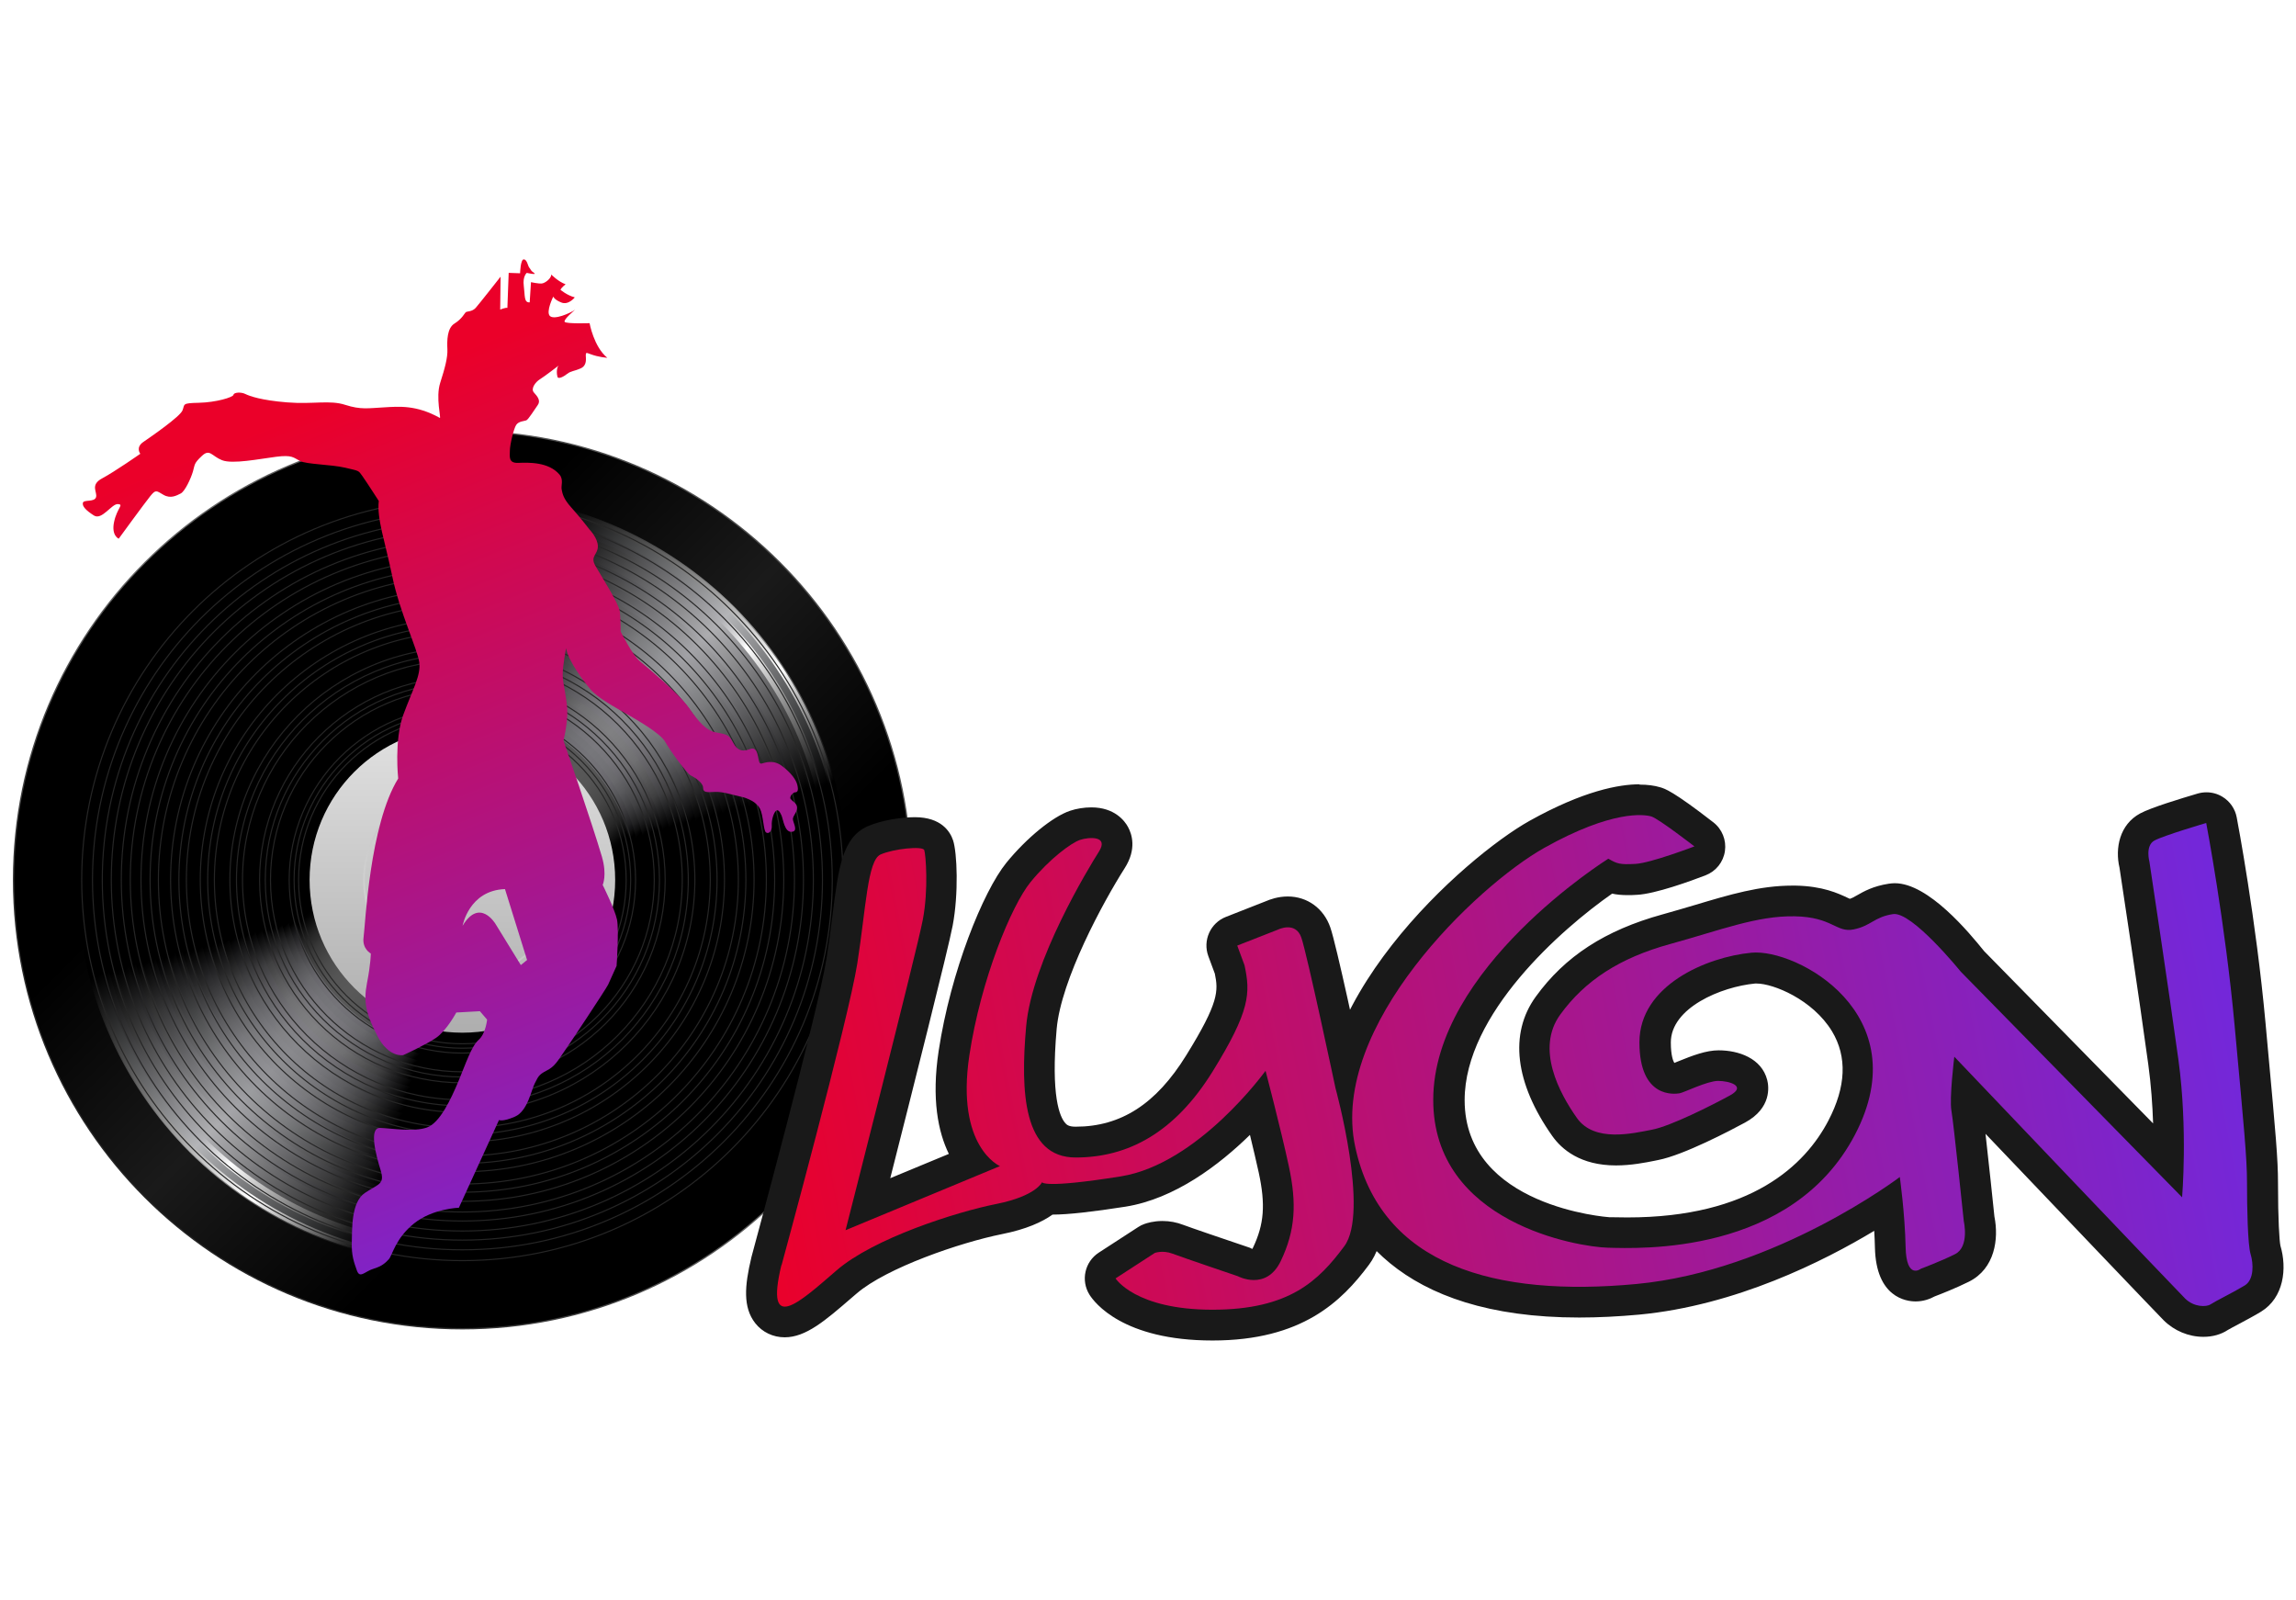 <?xml version="1.0" encoding="UTF-8"?>
<svg id="hip-hop-lyon-logo-footer" xmlns="http://www.w3.org/2000/svg" xmlns:xlink="http://www.w3.org/1999/xlink" viewBox="0 0 229.61 110.55" height="160">
  <defs>
    <style>
      .cls-1 {
        fill: url(#Dégradé_sans_nom);
      }

      .cls-1, .cls-2, .cls-3, .cls-4, .cls-5, .cls-6, .cls-7, .cls-8, .cls-9, .cls-10, .cls-11, .cls-12, .cls-13, .cls-14, .cls-15, .cls-16, .cls-17, .cls-18, .cls-19, .cls-20, .cls-21, .cls-22, .cls-23, .cls-24, .cls-25, .cls-26, .cls-27, .cls-28, .cls-29, .cls-30, .cls-31, .cls-32, .cls-33, .cls-34, .cls-35, .cls-36, .cls-37, .cls-38, .cls-39, .cls-40, .cls-41, .cls-42, .cls-43, .cls-44, .cls-45, .cls-46, .cls-47, .cls-48, .cls-49, .cls-50, .cls-51, .cls-52, .cls-53, .cls-54, .cls-55, .cls-56, .cls-57, .cls-58, .cls-59, .cls-60, .cls-61, .cls-62, .cls-63, .cls-64, .cls-65, .cls-66, .cls-67, .cls-68, .cls-69, .cls-70, .cls-71, .cls-72, .cls-73, .cls-74 {
        stroke-width: 0px;
      }

      .cls-2 {
        fill: url(#linear-gradient);
      }

      .cls-3 {
        fill: url(#linear-gradient-38);
      }

      .cls-4 {
        fill: url(#linear-gradient-33);
      }

      .cls-5 {
        fill: url(#linear-gradient-29);
      }

      .cls-6 {
        fill: url(#linear-gradient-32);
      }

      .cls-7 {
        fill: url(#linear-gradient-30);
      }

      .cls-8 {
        fill: url(#linear-gradient-31);
      }

      .cls-9 {
        fill: url(#linear-gradient-36);
      }

      .cls-10 {
        fill: url(#linear-gradient-39);
      }

      .cls-11 {
        fill: url(#linear-gradient-34);
      }

      .cls-12 {
        fill: url(#linear-gradient-37);
      }

      .cls-13 {
        fill: url(#linear-gradient-35);
      }

      .cls-14 {
        fill: url(#linear-gradient-28);
      }

      .cls-15 {
        fill: url(#linear-gradient-25);
      }

      .cls-16 {
        fill: url(#linear-gradient-11);
      }

      .cls-17 {
        fill: url(#linear-gradient-12);
      }

      .cls-18 {
        fill: url(#linear-gradient-13);
      }

      .cls-19 {
        fill: url(#linear-gradient-10);
      }

      .cls-20 {
        fill: url(#linear-gradient-17);
      }

      .cls-21 {
        fill: url(#linear-gradient-16);
      }

      .cls-22 {
        fill: url(#linear-gradient-19);
      }

      .cls-23 {
        fill: url(#linear-gradient-15);
      }

      .cls-24 {
        fill: url(#linear-gradient-23);
      }

      .cls-25 {
        fill: url(#linear-gradient-21);
      }

      .cls-26 {
        fill: url(#linear-gradient-18);
      }

      .cls-27 {
        fill: url(#linear-gradient-14);
      }

      .cls-28 {
        fill: url(#linear-gradient-22);
      }

      .cls-29 {
        fill: url(#linear-gradient-20);
      }

      .cls-30 {
        fill: url(#linear-gradient-27);
      }

      .cls-31 {
        fill: url(#linear-gradient-24);
      }

      .cls-32 {
        fill: url(#linear-gradient-26);
      }

      .cls-33 {
        fill: url(#linear-gradient-45);
      }

      .cls-34 {
        fill: url(#linear-gradient-46);
      }

      .cls-35 {
        fill: url(#linear-gradient-44);
      }

      .cls-36 {
        fill: url(#linear-gradient-48);
      }

      .cls-37 {
        fill: url(#linear-gradient-49);
      }

      .cls-38 {
        fill: url(#linear-gradient-47);
      }

      .cls-39 {
        fill: url(#linear-gradient-42);
      }

      .cls-40 {
        fill: url(#linear-gradient-43);
      }

      .cls-41 {
        fill: url(#linear-gradient-40);
      }

      .cls-42 {
        fill: url(#linear-gradient-41);
      }

      .cls-43 {
        fill: url(#linear-gradient-59);
      }

      .cls-44 {
        fill: url(#linear-gradient-57);
      }

      .cls-45 {
        fill: url(#linear-gradient-58);
      }

      .cls-46 {
        fill: url(#linear-gradient-55);
      }

      .cls-47 {
        fill: url(#linear-gradient-56);
      }

      .cls-48 {
        fill: url(#linear-gradient-53);
      }

      .cls-49 {
        fill: url(#linear-gradient-51);
      }

      .cls-50 {
        fill: url(#linear-gradient-52);
      }

      .cls-51 {
        fill: url(#linear-gradient-50);
      }

      .cls-52 {
        fill: url(#linear-gradient-54);
      }

      .cls-53 {
        fill: url(#linear-gradient-60);
      }

      .cls-54 {
        fill: url(#linear-gradient-61);
      }

      .cls-55 {
        fill: url(#linear-gradient-62);
      }

      .cls-56 {
        fill: url(#linear-gradient-65);
      }

      .cls-57 {
        fill: url(#linear-gradient-63);
      }

      .cls-58 {
        fill: url(#linear-gradient-64);
      }

      .cls-75 {
        stroke-width: .11px;
      }

      .cls-75, .cls-76, .cls-77 {
        fill: none;
        stroke: #262626;
      }

      .cls-59 {
        fill: url(#Dégradé_sans_nom-2);
      }

      .cls-60 {
        fill: url(#Dégradé_sans_nom-3);
      }

      .cls-61 {
        fill: url(#linear-gradient-4);
      }

      .cls-62 {
        fill: url(#linear-gradient-2);
      }

      .cls-63 {
        fill: url(#linear-gradient-3);
      }

      .cls-64 {
        fill: url(#linear-gradient-8);
      }

      .cls-65 {
        fill: url(#linear-gradient-9);
      }

      .cls-66 {
        fill: url(#linear-gradient-7);
      }

      .cls-67 {
        fill: url(#linear-gradient-5);
      }

      .cls-68 {
        fill: url(#linear-gradient-6);
      }

      .cls-76 {
        stroke-width: .11px;
      }

      .cls-70 {
        fill: #191919;
      }

      .cls-71 {
        fill: #fff;
      }

      .cls-77 {
        stroke-width: .11px;
      }

      .cls-72 {
        fill: url(#Dégradé_sans_nom_79);
      }

      .cls-73 {
        fill: url(#Dégradé_sans_nom_56);
      }

      .cls-74 {
        fill: url(#Dégradé_sans_nom_58);
      }
    </style>
    <linearGradient id="linear-gradient" x1="-1281.03" y1="425.31" x2="-1217.46" y2="488.88" gradientTransform="translate(503.33 1312.51) rotate(90)" gradientUnits="userSpaceOnUse">
      <stop offset="0" stop-color="#4d4d4d"/>
      <stop offset=".31" stop-color="#5b5b5b"/>
      <stop offset=".5" stop-color="#666"/>
      <stop offset=".58" stop-color="#595959"/>
      <stop offset=".86" stop-color="#343434"/>
      <stop offset="1" stop-color="#262626"/>
    </linearGradient>
    <linearGradient id="linear-gradient-2" x1="-1280.94" y1="488.79" x2="-1217.55" y2="425.4" gradientTransform="translate(503.33 1312.51) rotate(90)" gradientUnits="userSpaceOnUse">
      <stop offset=".25" stop-color="#000"/>
      <stop offset=".5" stop-color="#1a1a1a"/>
      <stop offset=".75" stop-color="#000"/>
    </linearGradient>
    <linearGradient id="linear-gradient-3" x1="-1262.37" y1="457.09" x2="-1236.12" y2="457.09" gradientTransform="translate(503.33 1312.51) rotate(90)" gradientUnits="userSpaceOnUse">
      <stop offset="0" stop-color="#000"/>
      <stop offset=".5" stop-color="#7f7f7f"/>
      <stop offset="1" stop-color="#000"/>
    </linearGradient>
    <linearGradient id="linear-gradient-4" x1="-1263.18" y1="457.45" x2="-1235.3" y2="456.74" gradientTransform="translate(503.33 1312.51) rotate(90)" gradientUnits="userSpaceOnUse">
      <stop offset="0" stop-color="#000"/>
      <stop offset=".25" stop-color="#3d3d3d"/>
      <stop offset=".5" stop-color="gray"/>
      <stop offset=".75" stop-color="#3e3e3e"/>
      <stop offset="1" stop-color="#000"/>
    </linearGradient>
    <linearGradient id="linear-gradient-5" x1="-1263.99" y1="457.84" x2="-1234.5" y2="456.35" gradientTransform="translate(503.33 1312.51) rotate(90)" gradientUnits="userSpaceOnUse">
      <stop offset="0" stop-color="#000"/>
      <stop offset=".25" stop-color="#3b3b3b"/>
      <stop offset=".5" stop-color="#818181"/>
      <stop offset=".75" stop-color="#3c3c3c"/>
      <stop offset="1" stop-color="#000"/>
    </linearGradient>
    <linearGradient id="linear-gradient-6" x1="-1264.78" y1="458.28" x2="-1233.7" y2="455.91" gradientTransform="translate(503.33 1312.51) rotate(90)" gradientUnits="userSpaceOnUse">
      <stop offset="0" stop-color="#000"/>
      <stop offset=".25" stop-color="#393939"/>
      <stop offset=".5" stop-color="#838383"/>
      <stop offset=".75" stop-color="#3b3b3b"/>
      <stop offset="1" stop-color="#000"/>
    </linearGradient>
    <linearGradient id="linear-gradient-7" x1="-1265.56" y1="458.75" x2="-1232.92" y2="455.44" gradientTransform="translate(503.33 1312.51) rotate(90)" gradientUnits="userSpaceOnUse">
      <stop offset="0" stop-color="#000"/>
      <stop offset=".25" stop-color="#373737"/>
      <stop offset=".5" stop-color="#848485"/>
      <stop offset=".75" stop-color="#383838"/>
      <stop offset="1" stop-color="#000"/>
    </linearGradient>
    <linearGradient id="linear-gradient-8" x1="-1266.33" y1="459.27" x2="-1232.16" y2="454.92" gradientTransform="translate(503.33 1312.51) rotate(90)" gradientUnits="userSpaceOnUse">
      <stop offset="0" stop-color="#000"/>
      <stop offset=".25" stop-color="#353535"/>
      <stop offset=".5" stop-color="#868687"/>
      <stop offset=".75" stop-color="#363636"/>
      <stop offset="1" stop-color="#000"/>
    </linearGradient>
    <linearGradient id="linear-gradient-9" x1="-1267.08" y1="459.83" x2="-1231.41" y2="454.36" gradientTransform="translate(503.33 1312.51) rotate(90)" gradientUnits="userSpaceOnUse">
      <stop offset="0" stop-color="#000"/>
      <stop offset=".25" stop-color="#333"/>
      <stop offset=".5" stop-color="#888889"/>
      <stop offset=".75" stop-color="#343434"/>
      <stop offset="1" stop-color="#000"/>
    </linearGradient>
    <linearGradient id="linear-gradient-10" x1="-1267.81" y1="460.42" x2="-1230.67" y2="453.77" gradientTransform="translate(503.33 1312.51) rotate(90)" gradientUnits="userSpaceOnUse">
      <stop offset="0" stop-color="#000"/>
      <stop offset=".25" stop-color="#313131"/>
      <stop offset=".5" stop-color="#8a8a8b"/>
      <stop offset=".75" stop-color="#323232"/>
      <stop offset="1" stop-color="#000"/>
    </linearGradient>
    <linearGradient id="linear-gradient-11" x1="-1268.53" y1="461.06" x2="-1229.96" y2="453.13" gradientTransform="translate(503.33 1312.51) rotate(90)" gradientUnits="userSpaceOnUse">
      <stop offset="0" stop-color="#000"/>
      <stop offset=".25" stop-color="#303030"/>
      <stop offset=".5" stop-color="#8c8c8d"/>
      <stop offset=".75" stop-color="#303030"/>
      <stop offset="1" stop-color="#000"/>
    </linearGradient>
    <linearGradient id="linear-gradient-12" x1="-1269.22" y1="461.73" x2="-1229.27" y2="452.46" gradientTransform="translate(503.33 1312.51) rotate(90)" gradientUnits="userSpaceOnUse">
      <stop offset="0" stop-color="#000"/>
      <stop offset=".25" stop-color="#2d2d2d"/>
      <stop offset=".5" stop-color="#8e8e8f"/>
      <stop offset=".75" stop-color="#2d2d2d"/>
      <stop offset="1" stop-color="#000"/>
    </linearGradient>
    <linearGradient id="linear-gradient-13" x1="-1269.89" y1="462.44" x2="-1228.6" y2="451.75" gradientTransform="translate(503.33 1312.51) rotate(90)" gradientUnits="userSpaceOnUse">
      <stop offset="0" stop-color="#000"/>
      <stop offset=".25" stop-color="#2b2b2b"/>
      <stop offset=".5" stop-color="#8f9091"/>
      <stop offset=".75" stop-color="#2b2b2b"/>
      <stop offset="1" stop-color="#000"/>
    </linearGradient>
    <linearGradient id="linear-gradient-14" x1="-1270.54" y1="463.19" x2="-1227.95" y2="451" gradientTransform="translate(503.33 1312.51) rotate(90)" gradientUnits="userSpaceOnUse">
      <stop offset="0" stop-color="#000"/>
      <stop offset=".25" stop-color="#292929"/>
      <stop offset=".5" stop-color="#919293"/>
      <stop offset=".75" stop-color="#292929"/>
      <stop offset="1" stop-color="#000"/>
    </linearGradient>
    <linearGradient id="linear-gradient-15" x1="-1271.16" y1="463.97" x2="-1227.33" y2="450.22" gradientTransform="translate(503.33 1312.51) rotate(90)" gradientUnits="userSpaceOnUse">
      <stop offset="0" stop-color="#000"/>
      <stop offset=".25" stop-color="#272727"/>
      <stop offset=".5" stop-color="#939395"/>
      <stop offset=".75" stop-color="#272727"/>
      <stop offset="1" stop-color="#000"/>
    </linearGradient>
    <linearGradient id="linear-gradient-16" x1="-1271.75" y1="464.79" x2="-1226.73" y2="449.4" gradientTransform="translate(503.33 1312.51) rotate(90)" gradientUnits="userSpaceOnUse">
      <stop offset="0" stop-color="#000"/>
      <stop offset=".25" stop-color="#262626"/>
      <stop offset=".5" stop-color="#959596"/>
      <stop offset=".75" stop-color="#262626"/>
      <stop offset="1" stop-color="#000"/>
    </linearGradient>
    <linearGradient id="linear-gradient-17" x1="-1272.32" y1="465.64" x2="-1226.17" y2="448.55" gradientTransform="translate(503.33 1312.51) rotate(90)" gradientUnits="userSpaceOnUse">
      <stop offset="0" stop-color="#000"/>
      <stop offset=".25" stop-color="#232323"/>
      <stop offset=".5" stop-color="#979798"/>
      <stop offset=".75" stop-color="#232323"/>
      <stop offset="1" stop-color="#000"/>
    </linearGradient>
    <linearGradient id="linear-gradient-18" x1="-1272.86" y1="466.53" x2="-1225.63" y2="447.66" gradientTransform="translate(503.33 1312.51) rotate(90)" gradientUnits="userSpaceOnUse">
      <stop offset="0" stop-color="#000"/>
      <stop offset=".25" stop-color="#212121"/>
      <stop offset=".5" stop-color="#99999a"/>
      <stop offset=".75" stop-color="#212121"/>
      <stop offset="1" stop-color="#000"/>
    </linearGradient>
    <linearGradient id="linear-gradient-19" x1="-1273.36" y1="467.45" x2="-1225.12" y2="446.74" gradientTransform="translate(503.33 1312.51) rotate(90)" gradientUnits="userSpaceOnUse">
      <stop offset="0" stop-color="#000"/>
      <stop offset=".25" stop-color="#1e1e1e"/>
      <stop offset=".5" stop-color="#9a9b9b"/>
      <stop offset=".75" stop-color="#1f1f1f"/>
      <stop offset="1" stop-color="#000"/>
    </linearGradient>
    <linearGradient id="linear-gradient-20" x1="-1273.84" y1="468.4" x2="-1224.65" y2="445.79" gradientTransform="translate(503.33 1312.51) rotate(90)" gradientUnits="userSpaceOnUse">
      <stop offset="0" stop-color="#000"/>
      <stop offset=".25" stop-color="#1c1c1c"/>
      <stop offset=".5" stop-color="#9c9d9d"/>
      <stop offset=".75" stop-color="#1c1c1c"/>
      <stop offset="1" stop-color="#000"/>
    </linearGradient>
    <linearGradient id="linear-gradient-21" x1="-1274.28" y1="469.38" x2="-1224.21" y2="444.81" gradientTransform="translate(503.33 1312.51) rotate(90)" gradientUnits="userSpaceOnUse">
      <stop offset="0" stop-color="#000"/>
      <stop offset=".25" stop-color="#1a1a1a"/>
      <stop offset=".5" stop-color="#9e9f9f"/>
      <stop offset=".75" stop-color="#1b1b1b"/>
      <stop offset="1" stop-color="#000"/>
    </linearGradient>
    <linearGradient id="linear-gradient-22" x1="-1274.69" y1="470.39" x2="-1223.8" y2="443.8" gradientTransform="translate(503.33 1312.51) rotate(90)" gradientUnits="userSpaceOnUse">
      <stop offset="0" stop-color="#000"/>
      <stop offset=".25" stop-color="#181818"/>
      <stop offset=".5" stop-color="#a0a1a1"/>
      <stop offset=".75" stop-color="#191919"/>
      <stop offset="1" stop-color="#000"/>
    </linearGradient>
    <linearGradient id="linear-gradient-23" x1="-1275.06" y1="471.42" x2="-1223.43" y2="442.77" gradientTransform="translate(503.33 1312.51) rotate(90)" gradientUnits="userSpaceOnUse">
      <stop offset="0" stop-color="#000"/>
      <stop offset=".25" stop-color="#161616"/>
      <stop offset=".5" stop-color="#a2a2a4"/>
      <stop offset=".75" stop-color="#171717"/>
      <stop offset="1" stop-color="#000"/>
    </linearGradient>
    <linearGradient id="linear-gradient-24" x1="-1275.39" y1="472.49" x2="-1223.09" y2="441.7" gradientTransform="translate(503.33 1312.51) rotate(90)" gradientUnits="userSpaceOnUse">
      <stop offset="0" stop-color="#000"/>
      <stop offset=".25" stop-color="#141414"/>
      <stop offset=".5" stop-color="#a4a4a6"/>
      <stop offset=".75" stop-color="#161616"/>
      <stop offset="1" stop-color="#000"/>
    </linearGradient>
    <linearGradient id="linear-gradient-25" x1="-1275.69" y1="473.58" x2="-1222.8" y2="440.61" gradientTransform="translate(503.33 1312.51) rotate(90)" gradientUnits="userSpaceOnUse">
      <stop offset="0" stop-color="#000"/>
      <stop offset=".25" stop-color="#121212"/>
      <stop offset=".5" stop-color="#a6a6a8"/>
      <stop offset=".75" stop-color="#131313"/>
      <stop offset="1" stop-color="#000"/>
    </linearGradient>
    <linearGradient id="linear-gradient-26" x1="-1275.95" y1="474.69" x2="-1222.54" y2="439.49" gradientTransform="translate(503.33 1312.51) rotate(90)" gradientUnits="userSpaceOnUse">
      <stop offset="0" stop-color="#000"/>
      <stop offset=".25" stop-color="#101010"/>
      <stop offset=".5" stop-color="#a8a8aa"/>
      <stop offset=".75" stop-color="#111"/>
      <stop offset="1" stop-color="#000"/>
    </linearGradient>
    <linearGradient id="linear-gradient-27" x1="-1276.17" y1="475.83" x2="-1222.32" y2="438.36" gradientTransform="translate(503.33 1312.51) rotate(90)" gradientUnits="userSpaceOnUse">
      <stop offset="0" stop-color="#000"/>
      <stop offset=".25" stop-color="#0e0e0e"/>
      <stop offset=".5" stop-color="#aaaaac"/>
      <stop offset=".75" stop-color="#0e0e0e"/>
      <stop offset="1" stop-color="#000"/>
    </linearGradient>
    <linearGradient id="linear-gradient-28" x1="-1276.34" y1="476.99" x2="-1222.14" y2="437.19" gradientTransform="translate(503.33 1312.51) rotate(90)" gradientUnits="userSpaceOnUse">
      <stop offset="0" stop-color="#000"/>
      <stop offset=".25" stop-color="#0c0c0c"/>
      <stop offset=".5" stop-color="#acacae"/>
      <stop offset=".75" stop-color="#0c0c0c"/>
      <stop offset="1" stop-color="#000"/>
    </linearGradient>
    <linearGradient id="linear-gradient-29" x1="-1276.48" y1="478.18" x2="-1222.01" y2="436.01" gradientTransform="translate(503.33 1312.51) rotate(90)" gradientUnits="userSpaceOnUse">
      <stop offset="0" stop-color="#000"/>
      <stop offset=".25" stop-color="#0a0a0a"/>
      <stop offset=".5" stop-color="#aeaeb0"/>
      <stop offset=".75" stop-color="#0a0a0a"/>
      <stop offset="1" stop-color="#000"/>
    </linearGradient>
    <linearGradient id="linear-gradient-30" x1="-1276.57" y1="479.38" x2="-1221.92" y2="434.81" gradientTransform="translate(503.33 1312.51) rotate(90)" gradientUnits="userSpaceOnUse">
      <stop offset="0" stop-color="#000"/>
      <stop offset=".25" stop-color="#090909"/>
      <stop offset=".5" stop-color="#b0b0b2"/>
      <stop offset=".75" stop-color="#090909"/>
      <stop offset="1" stop-color="#000"/>
    </linearGradient>
    <linearGradient id="linear-gradient-31" x1="-1276.62" y1="480.6" x2="-1221.87" y2="433.59" gradientTransform="translate(503.33 1312.51) rotate(90)" gradientUnits="userSpaceOnUse">
      <stop offset="0" stop-color="#000"/>
      <stop offset=".25" stop-color="#060606"/>
      <stop offset=".5" stop-color="#b0b0b4"/>
      <stop offset=".75" stop-color="#060606"/>
      <stop offset="1" stop-color="#000"/>
    </linearGradient>
    <linearGradient id="linear-gradient-32" x1="-1276.62" y1="481.83" x2="-1221.86" y2="432.36" gradientTransform="translate(503.33 1312.51) rotate(90)" gradientUnits="userSpaceOnUse">
      <stop offset="0" stop-color="#000"/>
      <stop offset=".25" stop-color="#030303"/>
      <stop offset=".5" stop-color="#b2b3b6"/>
      <stop offset=".75" stop-color="#030303"/>
      <stop offset="1" stop-color="#000"/>
    </linearGradient>
    <linearGradient id="linear-gradient-33" x1="-1276.58" y1="483.08" x2="-1221.91" y2="431.11" gradientTransform="translate(503.33 1312.51) rotate(90)" gradientUnits="userSpaceOnUse">
      <stop offset="0" stop-color="#000"/>
      <stop offset=".25" stop-color="#010101"/>
      <stop offset=".5" stop-color="#b4b5b8"/>
      <stop offset=".75" stop-color="#010101"/>
      <stop offset="1" stop-color="#000"/>
    </linearGradient>
    <linearGradient id="linear-gradient-34" x1="-1276.49" y1="484.34" x2="-1221.99" y2="429.84" gradientTransform="translate(503.33 1312.51) rotate(90)" gradientUnits="userSpaceOnUse">
      <stop offset=".25" stop-color="#000"/>
      <stop offset=".5" stop-color="#a4a4a4"/>
      <stop offset=".75" stop-color="#000"/>
    </linearGradient>
    <linearGradient id="Dégradé_sans_nom_79" data-name="Dégradé sans nom 79" x1="-1222.07" y1="429.92" x2="-1276.42" y2="484.27" gradientTransform="translate(503.33 1312.51) rotate(90)" gradientUnits="userSpaceOnUse">
      <stop offset=".25" stop-color="#000"/>
      <stop offset=".4" stop-color="#fff"/>
      <stop offset=".75" stop-color="#000"/>
    </linearGradient>
    <linearGradient id="linear-gradient-35" x1="-1276.01" y1="483.86" x2="-1222.48" y2="430.33" gradientTransform="translate(503.33 1312.51) rotate(90)" gradientUnits="userSpaceOnUse">
      <stop offset=".25" stop-color="#000"/>
      <stop offset=".34" stop-color="#424344"/>
      <stop offset=".5" stop-color="#b4b5b8"/>
      <stop offset=".66" stop-color="#424344"/>
      <stop offset=".75" stop-color="#000"/>
    </linearGradient>
    <linearGradient id="Dégradé_sans_nom_56" data-name="Dégradé sans nom 56" x1="-1275.52" y1="483.37" x2="-1222.97" y2="430.82" gradientTransform="translate(503.33 1312.51) rotate(90)" gradientUnits="userSpaceOnUse">
      <stop offset=".25" stop-color="#000"/>
      <stop offset=".42" stop-color="#78787b"/>
      <stop offset=".5" stop-color="#b2b2b6"/>
      <stop offset=".54" stop-color="#ebebec"/>
      <stop offset=".55" stop-color="#fff"/>
      <stop offset=".75" stop-color="#000"/>
    </linearGradient>
    <linearGradient id="linear-gradient-36" x1="-1275.03" y1="482.88" x2="-1223.45" y2="431.31" gradientTransform="translate(503.33 1312.51) rotate(90)" gradientUnits="userSpaceOnUse">
      <stop offset=".25" stop-color="#000"/>
      <stop offset=".31" stop-color="#2a2a2a"/>
      <stop offset=".44" stop-color="#89898c"/>
      <stop offset=".5" stop-color="#b0b0b3"/>
      <stop offset=".56" stop-color="#89898c"/>
      <stop offset=".69" stop-color="#2a2a2a"/>
      <stop offset=".75" stop-color="#000"/>
    </linearGradient>
    <linearGradient id="linear-gradient-37" x1="-1274.55" y1="482.4" x2="-1223.94" y2="431.79" gradientTransform="translate(503.33 1312.51) rotate(90)" gradientUnits="userSpaceOnUse">
      <stop offset=".25" stop-color="#000"/>
      <stop offset=".35" stop-color="#49494a"/>
      <stop offset=".45" stop-color="#919194"/>
      <stop offset=".5" stop-color="#aeaeb1"/>
      <stop offset=".55" stop-color="#919194"/>
      <stop offset=".65" stop-color="#49494a"/>
      <stop offset=".75" stop-color="#000"/>
    </linearGradient>
    <linearGradient id="linear-gradient-38" x1="-1274.06" y1="481.91" x2="-1224.43" y2="432.28" gradientTransform="translate(503.33 1312.51) rotate(90)" gradientUnits="userSpaceOnUse">
      <stop offset=".25" stop-color="#000"/>
      <stop offset=".37" stop-color="#5a5a5c"/>
      <stop offset=".46" stop-color="#959597"/>
      <stop offset=".5" stop-color="#acacaf"/>
      <stop offset=".54" stop-color="#959597"/>
      <stop offset=".63" stop-color="#5a5a5c"/>
      <stop offset=".75" stop-color="#000"/>
    </linearGradient>
    <linearGradient id="linear-gradient-39" x1="-1273.57" y1="481.42" x2="-1224.92" y2="432.77" gradientTransform="translate(503.33 1312.51) rotate(90)" gradientUnits="userSpaceOnUse">
      <stop offset=".25" stop-color="#000"/>
      <stop offset=".28" stop-color="#181819"/>
      <stop offset=".39" stop-color="#656568"/>
      <stop offset=".46" stop-color="#969699"/>
      <stop offset=".5" stop-color="#a9a9ad"/>
      <stop offset=".54" stop-color="#969699"/>
      <stop offset=".61" stop-color="#656568"/>
      <stop offset=".72" stop-color="#181819"/>
      <stop offset=".75" stop-color="#000"/>
    </linearGradient>
    <linearGradient id="linear-gradient-40" x1="-1273.08" y1="480.94" x2="-1225.4" y2="433.25" gradientTransform="translate(503.33 1312.51) rotate(90)" gradientUnits="userSpaceOnUse">
      <stop offset=".25" stop-color="#000"/>
      <stop offset=".3" stop-color="#2a2a2a"/>
      <stop offset=".4" stop-color="#6d6d6f"/>
      <stop offset=".47" stop-color="#969699"/>
      <stop offset=".5" stop-color="#a7a7aa"/>
      <stop offset=".53" stop-color="#969699"/>
      <stop offset=".6" stop-color="#6d6d6f"/>
      <stop offset=".7" stop-color="#2a2a2a"/>
      <stop offset=".75" stop-color="#000"/>
    </linearGradient>
    <linearGradient id="linear-gradient-41" x1="-1272.6" y1="480.45" x2="-1225.89" y2="433.74" gradientTransform="translate(503.33 1312.51) rotate(90)" gradientUnits="userSpaceOnUse">
      <stop offset=".25" stop-color="#000"/>
      <stop offset=".32" stop-color="#373738"/>
      <stop offset=".41" stop-color="#717174"/>
      <stop offset=".47" stop-color="#969699"/>
      <stop offset=".5" stop-color="#a4a4a8"/>
      <stop offset=".53" stop-color="#969699"/>
      <stop offset=".59" stop-color="#717174"/>
      <stop offset=".68" stop-color="#373738"/>
      <stop offset=".75" stop-color="#000"/>
    </linearGradient>
    <linearGradient id="linear-gradient-42" x1="-1272.11" y1="479.96" x2="-1226.38" y2="434.23" gradientTransform="translate(503.33 1312.51) rotate(90)" gradientUnits="userSpaceOnUse">
      <stop offset=".25" stop-color="#000"/>
      <stop offset=".33" stop-color="#404042"/>
      <stop offset=".41" stop-color="#757578"/>
      <stop offset=".47" stop-color="#959599"/>
      <stop offset=".5" stop-color="#a2a2a6"/>
      <stop offset=".53" stop-color="#959599"/>
      <stop offset=".59" stop-color="#757578"/>
      <stop offset=".67" stop-color="#404042"/>
      <stop offset=".75" stop-color="#000"/>
    </linearGradient>
    <linearGradient id="linear-gradient-43" x1="-1271.62" y1="479.47" x2="-1226.86" y2="434.72" gradientTransform="translate(503.33 1312.51) rotate(90)" gradientUnits="userSpaceOnUse">
      <stop offset=".25" stop-color="#000"/>
      <stop offset=".26" stop-color="#060607"/>
      <stop offset=".34" stop-color="#484849"/>
      <stop offset=".42" stop-color="#77777a"/>
      <stop offset=".47" stop-color="#959598"/>
      <stop offset=".5" stop-color="#a0a0a4"/>
      <stop offset=".53" stop-color="#959598"/>
      <stop offset=".58" stop-color="#77777a"/>
      <stop offset=".66" stop-color="#484849"/>
      <stop offset=".74" stop-color="#060607"/>
      <stop offset=".75" stop-color="#000"/>
    </linearGradient>
    <linearGradient id="linear-gradient-44" x1="-1271.14" y1="478.99" x2="-1227.35" y2="435.2" gradientTransform="translate(503.33 1312.51) rotate(90)" gradientUnits="userSpaceOnUse">
      <stop offset=".25" stop-color="#000"/>
      <stop offset=".27" stop-color="#121212"/>
      <stop offset=".35" stop-color="#4d4d4f"/>
      <stop offset=".42" stop-color="#79797c"/>
      <stop offset=".47" stop-color="#949497"/>
      <stop offset=".5" stop-color="#9e9ea2"/>
      <stop offset=".53" stop-color="#949497"/>
      <stop offset=".58" stop-color="#79797c"/>
      <stop offset=".65" stop-color="#4d4d4f"/>
      <stop offset=".73" stop-color="#121212"/>
      <stop offset=".75" stop-color="#000"/>
    </linearGradient>
    <linearGradient id="linear-gradient-45" x1="-1270.65" y1="478.5" x2="-1227.84" y2="435.69" gradientTransform="translate(503.33 1312.51) rotate(90)" gradientUnits="userSpaceOnUse">
      <stop offset=".25" stop-color="#000"/>
      <stop offset=".28" stop-color="#1a1a1b"/>
      <stop offset=".36" stop-color="#515253"/>
      <stop offset=".42" stop-color="#797a7c"/>
      <stop offset=".47" stop-color="#919295"/>
      <stop offset=".5" stop-color="#9b9c9f"/>
      <stop offset=".53" stop-color="#919295"/>
      <stop offset=".58" stop-color="#797a7c"/>
      <stop offset=".64" stop-color="#515253"/>
      <stop offset=".72" stop-color="#1a1a1b"/>
      <stop offset=".75" stop-color="#000"/>
    </linearGradient>
    <linearGradient id="linear-gradient-46" x1="-1270.16" y1="478.01" x2="-1228.33" y2="436.18" gradientTransform="translate(503.33 1312.51) rotate(90)" gradientUnits="userSpaceOnUse">
      <stop offset=".25" stop-color="#000"/>
      <stop offset=".29" stop-color="#222223"/>
      <stop offset=".36" stop-color="#555557"/>
      <stop offset=".42" stop-color="#7a7a7d"/>
      <stop offset=".47" stop-color="#909094"/>
      <stop offset=".5" stop-color="#99999d"/>
      <stop offset=".53" stop-color="#909094"/>
      <stop offset=".58" stop-color="#7a7a7d"/>
      <stop offset=".64" stop-color="#555557"/>
      <stop offset=".71" stop-color="#222223"/>
      <stop offset=".75" stop-color="#000"/>
    </linearGradient>
    <linearGradient id="linear-gradient-47" x1="-1269.68" y1="477.53" x2="-1228.81" y2="436.66" gradientTransform="translate(503.33 1312.51) rotate(90)" gradientUnits="userSpaceOnUse">
      <stop offset=".25" stop-color="#000"/>
      <stop offset=".3" stop-color="#282829"/>
      <stop offset=".36" stop-color="#57575a"/>
      <stop offset=".42" stop-color="#7a7a7d"/>
      <stop offset=".47" stop-color="#8f8f93"/>
      <stop offset=".5" stop-color="#97979b"/>
      <stop offset=".53" stop-color="#8f8f93"/>
      <stop offset=".58" stop-color="#7a7a7d"/>
      <stop offset=".64" stop-color="#57575a"/>
      <stop offset=".7" stop-color="#282829"/>
      <stop offset=".75" stop-color="#000"/>
    </linearGradient>
    <linearGradient id="linear-gradient-48" x1="-1269.19" y1="477.04" x2="-1229.3" y2="437.15" gradientTransform="translate(503.33 1312.51) rotate(90)" gradientUnits="userSpaceOnUse">
      <stop offset=".25" stop-color="#000"/>
      <stop offset=".31" stop-color="#2d2d2e"/>
      <stop offset=".37" stop-color="#59595c"/>
      <stop offset=".42" stop-color="#7a7a7d"/>
      <stop offset=".47" stop-color="#8d8d91"/>
      <stop offset=".5" stop-color="#959599"/>
      <stop offset=".53" stop-color="#8d8d91"/>
      <stop offset=".58" stop-color="#7a7a7d"/>
      <stop offset=".63" stop-color="#59595c"/>
      <stop offset=".69" stop-color="#2d2d2e"/>
      <stop offset=".75" stop-color="#000"/>
    </linearGradient>
    <linearGradient id="Dégradé_sans_nom_58" data-name="Dégradé sans nom 58" x1="-1268.7" y1="476.55" x2="-1229.79" y2="437.64" gradientTransform="translate(503.33 1312.51) rotate(90)" gradientUnits="userSpaceOnUse">
      <stop offset=".25" stop-color="#000"/>
      <stop offset=".31" stop-color="#303032"/>
      <stop offset=".37" stop-color="#5a5a5c"/>
      <stop offset=".42" stop-color="#78787c"/>
      <stop offset=".47" stop-color="#8b8b8f"/>
      <stop offset=".5" stop-color="#929296"/>
      <stop offset=".53" stop-color="#8b8b8f"/>
      <stop offset=".58" stop-color="#78787c"/>
      <stop offset=".61" stop-color="#67676a"/>
      <stop offset=".66" stop-color="#48484a"/>
      <stop offset=".75" stop-color="#000"/>
    </linearGradient>
    <linearGradient id="linear-gradient-49" x1="-1268.21" y1="476.07" x2="-1230.27" y2="438.12" gradientTransform="translate(503.33 1312.51) rotate(90)" gradientUnits="userSpaceOnUse">
      <stop offset=".25" stop-color="#000"/>
      <stop offset=".25" stop-color="#010101"/>
      <stop offset=".31" stop-color="#333335"/>
      <stop offset=".37" stop-color="#5b5b5e"/>
      <stop offset=".42" stop-color="#78787b"/>
      <stop offset=".47" stop-color="#89898d"/>
      <stop offset=".5" stop-color="#909094"/>
      <stop offset=".53" stop-color="#89898d"/>
      <stop offset=".58" stop-color="#78787b"/>
      <stop offset=".63" stop-color="#5b5b5e"/>
      <stop offset=".69" stop-color="#333335"/>
      <stop offset=".75" stop-color="#010101"/>
      <stop offset=".75" stop-color="#000"/>
    </linearGradient>
    <linearGradient id="linear-gradient-50" x1="-1267.73" y1="475.58" x2="-1230.76" y2="438.61" gradientTransform="translate(503.33 1312.51) rotate(90)" gradientUnits="userSpaceOnUse">
      <stop offset=".25" stop-color="#000"/>
      <stop offset=".26" stop-color="#050505"/>
      <stop offset=".32" stop-color="#363637"/>
      <stop offset=".37" stop-color="#5c5c5e"/>
      <stop offset=".42" stop-color="#77777a"/>
      <stop offset=".47" stop-color="#88888b"/>
      <stop offset=".5" stop-color="#8e8e91"/>
      <stop offset=".53" stop-color="#88888b"/>
      <stop offset=".58" stop-color="#77777a"/>
      <stop offset=".63" stop-color="#5c5c5e"/>
      <stop offset=".68" stop-color="#363637"/>
      <stop offset=".74" stop-color="#050505"/>
      <stop offset=".75" stop-color="#000"/>
    </linearGradient>
    <linearGradient id="linear-gradient-51" x1="-1267.24" y1="475.09" x2="-1231.25" y2="439.1" gradientTransform="translate(503.33 1312.51) rotate(90)" gradientUnits="userSpaceOnUse">
      <stop offset=".25" stop-color="#000"/>
      <stop offset=".26" stop-color="#0a0a0a"/>
      <stop offset=".32" stop-color="#383839"/>
      <stop offset=".37" stop-color="#5c5c5e"/>
      <stop offset=".42" stop-color="#757579"/>
      <stop offset=".47" stop-color="#858589"/>
      <stop offset=".5" stop-color="#8b8b8f"/>
      <stop offset=".53" stop-color="#858589"/>
      <stop offset=".58" stop-color="#757579"/>
      <stop offset=".63" stop-color="#5c5c5e"/>
      <stop offset=".68" stop-color="#383839"/>
      <stop offset=".74" stop-color="#0a0a0a"/>
      <stop offset=".75" stop-color="#000"/>
    </linearGradient>
    <linearGradient id="linear-gradient-52" x1="-1266.75" y1="474.6" x2="-1231.73" y2="439.59" gradientTransform="translate(503.33 1312.51) rotate(90)" gradientUnits="userSpaceOnUse">
      <stop offset=".25" stop-color="#000"/>
      <stop offset=".27" stop-color="#0e0e0e"/>
      <stop offset=".32" stop-color="#3a3a3b"/>
      <stop offset=".37" stop-color="#5c5c5f"/>
      <stop offset=".42" stop-color="#747478"/>
      <stop offset=".46" stop-color="#838387"/>
      <stop offset=".5" stop-color="#89898d"/>
      <stop offset=".54" stop-color="#838387"/>
      <stop offset=".58" stop-color="#747478"/>
      <stop offset=".63" stop-color="#5c5c5f"/>
      <stop offset=".68" stop-color="#3a3a3b"/>
      <stop offset=".73" stop-color="#0e0e0e"/>
      <stop offset=".75" stop-color="#000"/>
    </linearGradient>
    <linearGradient id="linear-gradient-53" x1="-1266.27" y1="474.12" x2="-1232.22" y2="440.07" gradientTransform="translate(503.33 1312.51) rotate(90)" gradientUnits="userSpaceOnUse">
      <stop offset=".25" stop-color="#000"/>
      <stop offset=".27" stop-color="#111112"/>
      <stop offset=".32" stop-color="#3b3b3d"/>
      <stop offset=".37" stop-color="#5c5c5f"/>
      <stop offset=".42" stop-color="#737377"/>
      <stop offset=".46" stop-color="#828285"/>
      <stop offset=".5" stop-color="#87878b"/>
      <stop offset=".54" stop-color="#828285"/>
      <stop offset=".58" stop-color="#737377"/>
      <stop offset=".63" stop-color="#5c5c5f"/>
      <stop offset=".68" stop-color="#3b3b3d"/>
      <stop offset=".73" stop-color="#111112"/>
      <stop offset=".75" stop-color="#000"/>
    </linearGradient>
    <linearGradient id="linear-gradient-54" x1="-1265.78" y1="473.63" x2="-1232.71" y2="440.56" gradientTransform="translate(503.33 1312.51) rotate(90)" gradientUnits="userSpaceOnUse">
      <stop offset=".25" stop-color="#000"/>
      <stop offset=".27" stop-color="#141415"/>
      <stop offset=".32" stop-color="#3c3c3e"/>
      <stop offset=".37" stop-color="#5c5c5f"/>
      <stop offset=".42" stop-color="#727276"/>
      <stop offset=".46" stop-color="#808084"/>
      <stop offset=".5" stop-color="#858589"/>
      <stop offset=".54" stop-color="#808084"/>
      <stop offset=".58" stop-color="#727276"/>
      <stop offset=".63" stop-color="#5c5c5f"/>
      <stop offset=".68" stop-color="#3c3c3e"/>
      <stop offset=".73" stop-color="#141415"/>
      <stop offset=".75" stop-color="#000"/>
    </linearGradient>
    <linearGradient id="linear-gradient-55" x1="-1265.29" y1="473.14" x2="-1233.2" y2="441.05" gradientTransform="translate(503.33 1312.51) rotate(90)" gradientUnits="userSpaceOnUse">
      <stop offset=".25" stop-color="#000"/>
      <stop offset=".28" stop-color="#171718"/>
      <stop offset=".32" stop-color="#3e3d3f"/>
      <stop offset=".37" stop-color="#5c5b5e"/>
      <stop offset=".42" stop-color="#727075"/>
      <stop offset=".46" stop-color="#7f7d82"/>
      <stop offset=".5" stop-color="#848287"/>
      <stop offset=".54" stop-color="#7f7d82"/>
      <stop offset=".58" stop-color="#727075"/>
      <stop offset=".63" stop-color="#5c5b5e"/>
      <stop offset=".68" stop-color="#3e3d3f"/>
      <stop offset=".72" stop-color="#171718"/>
      <stop offset=".75" stop-color="#000"/>
    </linearGradient>
    <linearGradient id="linear-gradient-56" x1="-1264.8" y1="472.66" x2="-1233.68" y2="441.53" gradientTransform="translate(503.33 1312.51) rotate(90)" gradientUnits="userSpaceOnUse">
      <stop offset=".25" stop-color="#000"/>
      <stop offset=".28" stop-color="#19191a"/>
      <stop offset=".32" stop-color="#3e3e40"/>
      <stop offset=".37" stop-color="#5b5a5e"/>
      <stop offset=".42" stop-color="#706f73"/>
      <stop offset=".46" stop-color="#7c7b80"/>
      <stop offset=".5" stop-color="#818085"/>
      <stop offset=".54" stop-color="#7c7b80"/>
      <stop offset=".58" stop-color="#706f73"/>
      <stop offset=".63" stop-color="#5b5a5e"/>
      <stop offset=".68" stop-color="#3e3e40"/>
      <stop offset=".72" stop-color="#19191a"/>
      <stop offset=".75" stop-color="#000"/>
    </linearGradient>
    <linearGradient id="linear-gradient-57" x1="-1264.32" y1="472.17" x2="-1234.17" y2="442.02" gradientTransform="translate(503.33 1312.51) rotate(90)" gradientUnits="userSpaceOnUse">
      <stop offset=".25" stop-color="#000"/>
      <stop offset=".28" stop-color="#1a1a1b"/>
      <stop offset=".32" stop-color="#3f3f40"/>
      <stop offset=".37" stop-color="#5b5b5c"/>
      <stop offset=".41" stop-color="#6f6f71"/>
      <stop offset=".46" stop-color="#7b7b7d"/>
      <stop offset=".5" stop-color="#808082"/>
      <stop offset=".54" stop-color="#7b7b7d"/>
      <stop offset=".59" stop-color="#6f6f71"/>
      <stop offset=".63" stop-color="#5b5b5c"/>
      <stop offset=".68" stop-color="#3f3f40"/>
      <stop offset=".72" stop-color="#1a1a1b"/>
      <stop offset=".75" stop-color="#000"/>
    </linearGradient>
    <linearGradient id="linear-gradient-58" x1="-1263.83" y1="471.68" x2="-1234.66" y2="442.51" gradientTransform="translate(503.33 1312.51) rotate(90)" gradientUnits="userSpaceOnUse">
      <stop offset=".25" stop-color="#000"/>
      <stop offset=".28" stop-color="#1c1c1d"/>
      <stop offset=".32" stop-color="#3f3e40"/>
      <stop offset=".37" stop-color="#5a5a5c"/>
      <stop offset=".41" stop-color="#6e6d70"/>
      <stop offset=".46" stop-color="#7a797c"/>
      <stop offset=".5" stop-color="#7e7d80"/>
      <stop offset=".54" stop-color="#7a797c"/>
      <stop offset=".59" stop-color="#6e6d70"/>
      <stop offset=".63" stop-color="#5a5a5c"/>
      <stop offset=".68" stop-color="#3f3e40"/>
      <stop offset=".72" stop-color="#1c1c1d"/>
      <stop offset=".75" stop-color="#000"/>
    </linearGradient>
    <linearGradient id="linear-gradient-59" x1="-1263.34" y1="471.19" x2="-1235.14" y2="443" gradientTransform="translate(503.33 1312.51) rotate(90)" gradientUnits="userSpaceOnUse">
      <stop offset=".25" stop-color="#000"/>
      <stop offset=".28" stop-color="#1f1f20"/>
      <stop offset=".32" stop-color="#404042"/>
      <stop offset=".37" stop-color="#5a595d"/>
      <stop offset=".41" stop-color="#6d6c70"/>
      <stop offset=".45" stop-color="#78777c"/>
      <stop offset=".5" stop-color="#7c7b80"/>
      <stop offset=".55" stop-color="#78777c"/>
      <stop offset=".59" stop-color="#6d6c70"/>
      <stop offset=".63" stop-color="#5a595d"/>
      <stop offset=".68" stop-color="#404042"/>
      <stop offset=".72" stop-color="#1f1f20"/>
      <stop offset=".75" stop-color="#000"/>
    </linearGradient>
    <linearGradient id="linear-gradient-60" x1="-1262.86" y1="470.71" x2="-1235.63" y2="443.48" gradientTransform="translate(503.33 1312.51) rotate(90)" gradientUnits="userSpaceOnUse">
      <stop offset=".25" stop-color="#000"/>
      <stop offset=".28" stop-color="#202021"/>
      <stop offset=".32" stop-color="#404042"/>
      <stop offset=".37" stop-color="#59595c"/>
      <stop offset=".41" stop-color="#6b6a6f"/>
      <stop offset=".45" stop-color="#76757a"/>
      <stop offset=".5" stop-color="#7a797e"/>
      <stop offset=".55" stop-color="#76757a"/>
      <stop offset=".59" stop-color="#6b6a6f"/>
      <stop offset=".63" stop-color="#59595c"/>
      <stop offset=".68" stop-color="#404042"/>
      <stop offset=".72" stop-color="#202021"/>
      <stop offset=".75" stop-color="#000"/>
    </linearGradient>
    <linearGradient id="linear-gradient-61" x1="-1262.37" y1="470.22" x2="-1236.12" y2="443.97" gradientTransform="translate(503.33 1312.51) rotate(90)" gradientUnits="userSpaceOnUse">
      <stop offset=".25" stop-color="#000"/>
      <stop offset=".28" stop-color="#202021"/>
      <stop offset=".32" stop-color="#3f3f41"/>
      <stop offset=".36" stop-color="#57575a"/>
      <stop offset=".4" stop-color="#69696c"/>
      <stop offset=".45" stop-color="#737377"/>
      <stop offset=".5" stop-color="#77777b"/>
      <stop offset=".55" stop-color="#737377"/>
      <stop offset=".6" stop-color="#69696c"/>
      <stop offset=".64" stop-color="#57575a"/>
      <stop offset=".68" stop-color="#3f3f41"/>
      <stop offset=".72" stop-color="#202021"/>
      <stop offset=".75" stop-color="#000"/>
    </linearGradient>
    <linearGradient id="linear-gradient-62" x1="-1261.88" y1="469.73" x2="-1236.61" y2="444.46" gradientTransform="translate(503.33 1312.51) rotate(90)" gradientUnits="userSpaceOnUse">
      <stop offset=".25" stop-color="#000"/>
      <stop offset=".28" stop-color="#202022"/>
      <stop offset=".32" stop-color="#3f3e41"/>
      <stop offset=".36" stop-color="#565659"/>
      <stop offset=".4" stop-color="#67666b"/>
      <stop offset=".45" stop-color="#717075"/>
      <stop offset=".5" stop-color="#757479"/>
      <stop offset=".55" stop-color="#717075"/>
      <stop offset=".6" stop-color="#67666b"/>
      <stop offset=".64" stop-color="#565659"/>
      <stop offset=".68" stop-color="#3f3e41"/>
      <stop offset=".72" stop-color="#202022"/>
      <stop offset=".75" stop-color="#000"/>
    </linearGradient>
    <linearGradient id="linear-gradient-63" x1="-1261.39" y1="469.25" x2="-1237.09" y2="444.94" gradientTransform="translate(503.33 1312.51) rotate(90)" gradientUnits="userSpaceOnUse">
      <stop offset=".25" stop-color="#000"/>
      <stop offset=".26" stop-color="#040404"/>
      <stop offset=".3" stop-color="#232323"/>
      <stop offset=".34" stop-color="#3a3a3a"/>
      <stop offset=".39" stop-color="#4b4b4b"/>
      <stop offset=".44" stop-color="#555"/>
      <stop offset=".5" stop-color="#595959"/>
      <stop offset=".56" stop-color="#555"/>
      <stop offset=".61" stop-color="#4b4b4b"/>
      <stop offset=".66" stop-color="#3a3a3a"/>
      <stop offset=".7" stop-color="#232323"/>
      <stop offset=".74" stop-color="#040404"/>
      <stop offset=".75" stop-color="#000"/>
    </linearGradient>
    <linearGradient id="linear-gradient-64" x1="-1264.52" y1="457.1" x2="-1233.96" y2="457.1" gradientTransform="translate(503.33 1312.51) rotate(90)" gradientUnits="userSpaceOnUse">
      <stop offset="0" stop-color="#e1e1e1"/>
      <stop offset="1" stop-color="#aeaeae"/>
    </linearGradient>
    <linearGradient id="linear-gradient-65" x1="-1242.18" y1="464.16" x2="-1256.29" y2="450.04" gradientTransform="translate(503.33 1312.51) rotate(90)" gradientUnits="userSpaceOnUse">
      <stop offset="0" stop-color="#d4d4d4"/>
      <stop offset="1" stop-color="#bababa"/>
    </linearGradient>
    <linearGradient id="Dégradé_sans_nom" data-name="Dégradé sans nom" x1="32.69" y1="15.56" x2="69.75" y2="108.07" gradientUnits="userSpaceOnUse">
      <stop offset="0" stop-color="#eb0029"/>
      <stop offset="1" stop-color="#6b2ae6"/>
    </linearGradient>
    <linearGradient id="Dégradé_sans_nom-2" data-name="Dégradé sans nom" x1="72.86" y1="89.76" x2="230.78" y2="59.35" xlink:href="#Dégradé_sans_nom"/>
    <linearGradient id="Dégradé_sans_nom-3" data-name="Dégradé sans nom" x1="75.55" y1="103.73" x2="233.47" y2="73.32" xlink:href="#Dégradé_sans_nom"/>
  </defs>
  <g>
    <g>
      <path class="cls-2" d="m91.19,63.26c0-24.83-20.12-44.95-44.95-44.95-24.82,0-44.95,20.12-44.95,44.95,0,24.82,20.13,44.95,44.95,44.95,24.82,0,44.95-20.13,44.95-44.95Zm-89.67,0c0-24.7,20.02-44.72,44.72-44.72,24.7,0,44.72,20.02,44.72,44.72s-20.02,44.72-44.72,44.72c-24.7,0-44.72-20.02-44.72-44.72Z"/>
      <path class="cls-69" d="m66.1,63.26c0-10.97-8.89-19.86-19.86-19.86-10.97,0-19.86,8.89-19.86,19.86s8.89,19.86,19.86,19.86c10.97,0,19.86-8.89,19.86-19.86Zm-21.06,0c0-.66.54-1.2,1.2-1.2s1.2.54,1.2,1.2-.54,1.2-1.2,1.2-1.2-.54-1.2-1.2Z"/>
      <path class="cls-62" d="m91.06,63.26c0-24.75-20.07-44.82-44.82-44.82-24.75,0-44.82,20.07-44.82,44.82,0,24.75,20.07,44.82,44.82,44.82,24.75,0,44.82-20.07,44.82-44.82Zm-46.02,0c0-.66.54-1.2,1.2-1.2s1.2.54,1.2,1.2-.54,1.2-1.2,1.2-1.2-.54-1.2-1.2Z"/>
      <g>
        <path class="cls-63" d="m46.24,76.39c-7.25,0-13.12-5.88-13.12-13.13s5.88-13.12,13.12-13.12c7.25,0,13.12,5.88,13.12,13.12,0,7.25-5.88,13.13-13.12,13.13Z"/>
        <path class="cls-61" d="m46.24,77.21c-7.7,0-13.94-6.24-13.94-13.94s6.24-13.94,13.94-13.94,13.94,6.24,13.94,13.94-6.24,13.95-13.94,13.95Z"/>
        <path class="cls-67" d="m46.24,78.03c-8.15,0-14.76-6.61-14.76-14.76s6.61-14.76,14.76-14.76,14.76,6.61,14.76,14.76c0,8.15-6.61,14.76-14.76,14.76Z"/>
        <path class="cls-68" d="m46.24,78.85c-8.61,0-15.58-6.98-15.58-15.58,0-8.61,6.98-15.58,15.58-15.58,8.61,0,15.58,6.98,15.58,15.58,0,8.61-6.98,15.58-15.58,15.58Z"/>
        <path class="cls-66" d="m46.24,79.67c-9.06,0-16.4-7.34-16.4-16.4,0-9.06,7.34-16.4,16.4-16.4,9.06,0,16.4,7.34,16.4,16.4s-7.34,16.4-16.4,16.4Z"/>
        <path class="cls-64" d="m46.24,80.49c-9.51,0-17.22-7.71-17.22-17.22,0-9.51,7.71-17.22,17.22-17.22,9.51,0,17.22,7.71,17.22,17.22,0,9.51-7.71,17.22-17.22,17.22Z"/>
        <path class="cls-65" d="m46.24,81.31c-9.96,0-18.04-8.08-18.04-18.04,0-9.97,8.08-18.04,18.04-18.04,9.96,0,18.04,8.08,18.04,18.04,0,9.96-8.08,18.04-18.04,18.04Z"/>
        <path class="cls-19" d="m46.24,82.13c-10.42,0-18.86-8.45-18.86-18.86,0-10.42,8.44-18.86,18.86-18.86,10.42,0,18.86,8.44,18.86,18.86,0,10.42-8.44,18.86-18.86,18.86Z"/>
        <path class="cls-16" d="m46.24,82.95c-10.87,0-19.68-8.81-19.68-19.68,0-10.87,8.81-19.68,19.68-19.68,10.87,0,19.68,8.81,19.68,19.68s-8.81,19.68-19.68,19.68Z"/>
        <path class="cls-17" d="m46.24,83.77c-11.32,0-20.5-9.18-20.5-20.5,0-11.32,9.18-20.5,20.5-20.5s20.5,9.18,20.5,20.5c0,11.32-9.18,20.5-20.5,20.5Z"/>
        <path class="cls-18" d="m46.24,84.59c-11.78,0-21.32-9.55-21.32-21.32s9.55-21.32,21.32-21.32,21.32,9.55,21.32,21.32c0,11.78-9.55,21.32-21.32,21.32Z"/>
        <path class="cls-27" d="m46.24,85.4c-12.23,0-22.14-9.91-22.14-22.14s9.91-22.14,22.14-22.14c12.23,0,22.14,9.91,22.14,22.14,0,12.23-9.91,22.14-22.14,22.14Z"/>
        <path class="cls-23" d="m46.24,86.22c-12.68,0-22.96-10.28-22.96-22.96,0-12.68,10.28-22.96,22.96-22.96,12.68,0,22.96,10.28,22.96,22.96,0,12.68-10.28,22.96-22.96,22.96Z"/>
        <path class="cls-21" d="m46.24,87.04c-13.13,0-23.78-10.65-23.78-23.78,0-13.13,10.65-23.78,23.78-23.78s23.78,10.65,23.78,23.78c0,13.13-10.65,23.78-23.78,23.78Z"/>
        <path class="cls-20" d="m46.24,87.86c-13.59,0-24.6-11.01-24.6-24.6,0-13.59,11.01-24.6,24.6-24.6s24.6,11.01,24.6,24.6c0,13.59-11.01,24.6-24.6,24.6Z"/>
        <path class="cls-26" d="m46.24,88.68c-14.04,0-25.42-11.38-25.42-25.42,0-14.04,11.38-25.42,25.42-25.42,14.04,0,25.42,11.38,25.42,25.42,0,14.04-11.38,25.42-25.42,25.42Z"/>
        <path class="cls-22" d="m46.24,89.5c-14.49,0-26.24-11.75-26.24-26.24,0-14.49,11.75-26.24,26.24-26.24s26.24,11.75,26.24,26.24c0,14.49-11.75,26.24-26.24,26.24Z"/>
        <path class="cls-29" d="m46.24,90.32c-14.95,0-27.06-12.12-27.06-27.06,0-14.95,12.11-27.06,27.06-27.06,14.94,0,27.06,12.11,27.06,27.06,0,14.95-12.11,27.06-27.06,27.06Z"/>
        <path class="cls-25" d="m46.24,91.14c-15.4,0-27.88-12.48-27.88-27.88,0-15.4,12.48-27.88,27.88-27.88,15.4,0,27.88,12.48,27.88,27.88,0,15.4-12.48,27.88-27.88,27.88Z"/>
        <path class="cls-28" d="m46.24,91.96c-15.85,0-28.7-12.85-28.7-28.7,0-15.85,12.85-28.7,28.7-28.7,15.85,0,28.7,12.85,28.7,28.7,0,15.85-12.85,28.7-28.7,28.7Z"/>
        <path class="cls-24" d="m46.24,92.78c-16.3,0-29.52-13.22-29.52-29.52,0-16.3,13.22-29.52,29.52-29.52,16.3,0,29.52,13.22,29.52,29.52,0,16.3-13.21,29.52-29.52,29.52Z"/>
        <path class="cls-31" d="m46.24,93.6c-16.76,0-30.34-13.58-30.34-30.34,0-16.76,13.58-30.34,30.34-30.34,16.76,0,30.34,13.58,30.34,30.34,0,16.76-13.58,30.34-30.34,30.34Z"/>
        <path class="cls-15" d="m46.24,94.42c-17.21,0-31.16-13.95-31.16-31.16,0-17.21,13.95-31.16,31.16-31.16s31.16,13.95,31.16,31.16c0,17.21-13.95,31.16-31.16,31.16Z"/>
        <path class="cls-32" d="m46.24,95.24c-17.66,0-31.98-14.32-31.98-31.98,0-17.66,14.32-31.98,31.98-31.98,17.66,0,31.98,14.32,31.98,31.98,0,17.66-14.32,31.98-31.98,31.98Z"/>
        <path class="cls-30" d="m46.24,96.06c-18.11,0-32.8-14.69-32.8-32.8,0-18.12,14.68-32.8,32.8-32.8,18.11,0,32.8,14.68,32.8,32.8,0,18.11-14.68,32.8-32.8,32.8Z"/>
        <path class="cls-14" d="m46.24,96.88c-18.57,0-33.62-15.05-33.62-33.62,0-18.57,15.05-33.62,33.62-33.62,18.57,0,33.62,15.05,33.62,33.62,0,18.57-15.05,33.62-33.62,33.62Z"/>
        <path class="cls-5" d="m46.24,97.7c-19.02,0-34.44-15.42-34.44-34.44,0-19.02,15.42-34.44,34.44-34.44,19.02,0,34.44,15.42,34.44,34.44,0,19.02-15.42,34.44-34.44,34.44Z"/>
        <path class="cls-7" d="m46.24,98.52c-19.47,0-35.26-15.79-35.26-35.26,0-19.47,15.79-35.26,35.26-35.26,19.47,0,35.26,15.78,35.26,35.26,0,19.47-15.78,35.26-35.26,35.26Z"/>
        <path class="cls-8" d="m46.24,99.34c-19.93,0-36.08-16.15-36.08-36.08,0-19.93,16.15-36.08,36.08-36.08,19.93,0,36.08,16.15,36.08,36.08,0,19.93-16.15,36.08-36.08,36.08Z"/>
        <path class="cls-6" d="m46.24,100.16c-20.38,0-36.9-16.52-36.9-36.9,0-20.38,16.52-36.9,36.9-36.9,20.38,0,36.9,16.52,36.9,36.9,0,20.38-16.52,36.9-36.9,36.9Z"/>
        <path class="cls-4" d="m46.24,100.98c-20.83,0-37.72-16.89-37.72-37.72,0-20.83,16.89-37.72,37.72-37.72,20.83,0,37.72,16.89,37.72,37.72,0,20.83-16.88,37.72-37.72,37.72Z"/>
        <path class="cls-11" d="m46.24,101.8c-21.28,0-38.54-17.25-38.54-38.54,0-21.28,17.25-38.54,38.54-38.54s38.54,17.25,38.54,38.54c0,21.28-17.25,38.54-38.54,38.54Z"/>
        <path class="cls-72" d="m46.24,101.7c-21.23,0-38.43-17.21-38.43-38.44,0-21.23,17.21-38.43,38.43-38.43,21.23,0,38.43,17.21,38.43,38.43,0,21.23-17.21,38.44-38.43,38.44Z"/>
        <path class="cls-13" d="m46.24,101.11c-20.9,0-37.85-16.95-37.85-37.85,0-20.9,16.95-37.85,37.85-37.85,20.9,0,37.85,16.94,37.85,37.85,0,20.9-16.94,37.85-37.85,37.85Z"/>
        <path class="cls-73" d="m46.24,100.42c-20.52,0-37.16-16.64-37.16-37.16,0-20.52,16.64-37.16,37.16-37.16,20.52,0,37.16,16.64,37.16,37.16,0,20.52-16.64,37.16-37.16,37.16Z"/>
        <path class="cls-9" d="m46.24,99.73c-20.14,0-36.47-16.33-36.47-36.47,0-20.14,16.33-36.47,36.47-36.47,20.14,0,36.47,16.33,36.47,36.47,0,20.14-16.33,36.47-36.47,36.47Z"/>
        <path class="cls-12" d="m46.24,99.04c-19.76,0-35.78-16.02-35.78-35.78,0-19.76,16.02-35.78,35.78-35.78,19.76,0,35.78,16.02,35.78,35.78,0,19.76-16.02,35.78-35.78,35.78Z"/>
        <path class="cls-3" d="m46.24,98.36c-19.38,0-35.09-15.71-35.09-35.09,0-19.38,15.71-35.09,35.09-35.09,19.38,0,35.09,15.71,35.09,35.09,0,19.38-15.71,35.09-35.09,35.09Z"/>
        <path class="cls-10" d="m46.24,97.67c-19,0-34.4-15.4-34.4-34.41,0-19,15.4-34.4,34.4-34.4,19,0,34.4,15.4,34.4,34.4,0,19-15.4,34.41-34.4,34.41Z"/>
        <path class="cls-41" d="m46.24,96.98c-18.62,0-33.72-15.1-33.72-33.72,0-18.62,15.1-33.72,33.72-33.72,18.62,0,33.72,15.09,33.72,33.72,0,18.62-15.09,33.72-33.72,33.72Z"/>
        <path class="cls-42" d="m46.24,96.29c-18.24,0-33.03-14.79-33.03-33.03S28,30.24,46.24,30.24s33.03,14.79,33.03,33.03c0,18.24-14.78,33.03-33.03,33.03Z"/>
        <path class="cls-39" d="m46.24,95.6c-17.86,0-32.34-14.48-32.34-32.34,0-17.86,14.48-32.34,32.34-32.34,17.86,0,32.34,14.48,32.34,32.34,0,17.86-14.48,32.34-32.34,32.34Z"/>
        <path class="cls-40" d="m46.24,94.91c-17.48,0-31.65-14.17-31.65-31.65,0-17.48,14.17-31.65,31.65-31.65,17.48,0,31.65,14.17,31.65,31.65,0,17.48-14.17,31.65-31.65,31.65Z"/>
        <path class="cls-35" d="m46.24,94.22c-17.1,0-30.96-13.86-30.96-30.96s13.86-30.96,30.96-30.96,30.96,13.86,30.96,30.96-13.86,30.96-30.96,30.96Z"/>
        <path class="cls-33" d="m46.24,93.53c-16.72,0-30.27-13.55-30.27-30.27,0-16.72,13.55-30.27,30.27-30.27,16.72,0,30.27,13.55,30.27,30.27,0,16.72-13.55,30.27-30.27,30.27Z"/>
        <path class="cls-34" d="m46.24,92.85c-16.34,0-29.58-13.24-29.58-29.58,0-16.34,13.24-29.58,29.58-29.58,16.34,0,29.58,13.24,29.58,29.58,0,16.34-13.24,29.58-29.58,29.58Z"/>
        <path class="cls-38" d="m46.24,92.16c-15.96,0-28.89-12.94-28.89-28.89,0-15.96,12.94-28.89,28.89-28.89,15.96,0,28.89,12.94,28.89,28.89,0,15.96-12.94,28.89-28.89,28.89Z"/>
        <path class="cls-36" d="m46.24,91.47c-15.58,0-28.21-12.63-28.21-28.21,0-15.58,12.63-28.21,28.21-28.21,15.58,0,28.2,12.63,28.2,28.21s-12.63,28.21-28.2,28.21Z"/>
        <path class="cls-74" d="m46.24,90.78c-15.2,0-27.52-12.32-27.52-27.52,0-15.2,12.32-27.52,27.52-27.52,15.2,0,27.52,12.32,27.52,27.52,0,15.2-12.32,27.52-27.52,27.52Z"/>
        <path class="cls-37" d="m46.24,90.09c-14.82,0-26.83-12.01-26.83-26.83,0-14.82,12.01-26.83,26.83-26.83,14.82,0,26.83,12.01,26.83,26.83,0,14.82-12.01,26.83-26.83,26.83Z"/>
        <path class="cls-51" d="m46.24,89.4c-14.44,0-26.14-11.7-26.14-26.14,0-14.44,11.7-26.14,26.14-26.14,14.44,0,26.14,11.7,26.14,26.14,0,14.44-11.7,26.14-26.14,26.14Z"/>
        <path class="cls-49" d="m46.24,88.71c-14.06,0-25.45-11.39-25.45-25.45s11.39-25.45,25.45-25.45c14.06,0,25.45,11.39,25.45,25.45,0,14.06-11.39,25.45-25.45,25.45Z"/>
        <path class="cls-50" d="m46.24,88.02c-13.68,0-24.76-11.09-24.76-24.76,0-13.68,11.09-24.76,24.76-24.76,13.68,0,24.76,11.09,24.76,24.76,0,13.68-11.08,24.76-24.76,24.76Z"/>
        <path class="cls-48" d="m46.24,87.34c-13.3,0-24.07-10.78-24.07-24.07,0-13.3,10.78-24.07,24.07-24.07s24.07,10.78,24.07,24.07c0,13.3-10.78,24.07-24.07,24.07Z"/>
        <path class="cls-52" d="m46.24,86.65c-12.91,0-23.38-10.47-23.38-23.38,0-12.91,10.47-23.38,23.38-23.38,12.91,0,23.38,10.47,23.38,23.38,0,12.92-10.47,23.38-23.38,23.38Z"/>
        <path class="cls-46" d="m46.24,85.96c-12.53,0-22.69-10.16-22.69-22.7,0-12.53,10.16-22.69,22.69-22.69,12.53,0,22.69,10.16,22.69,22.69,0,12.53-10.16,22.7-22.69,22.7Z"/>
        <path class="cls-47" d="m46.24,85.27c-12.15,0-22.01-9.85-22.01-22.01,0-12.15,9.85-22.01,22.01-22.01,12.15,0,22.01,9.85,22.01,22.01,0,12.15-9.85,22.01-22.01,22.01Z"/>
        <path class="cls-44" d="m46.24,84.58c-11.77,0-21.32-9.54-21.32-21.32,0-11.77,9.54-21.32,21.32-21.32,11.77,0,21.32,9.54,21.32,21.32,0,11.77-9.54,21.32-21.32,21.32Z"/>
        <path class="cls-45" d="m46.24,83.89c-11.39,0-20.63-9.24-20.63-20.63,0-11.39,9.24-20.63,20.63-20.63,11.39,0,20.63,9.24,20.63,20.63,0,11.39-9.23,20.63-20.63,20.63Z"/>
        <path class="cls-43" d="m46.24,83.2c-11.01,0-19.94-8.93-19.94-19.94,0-11.01,8.93-19.94,19.94-19.94,11.01,0,19.94,8.93,19.94,19.94,0,11.01-8.93,19.94-19.94,19.94Z"/>
        <path class="cls-53" d="m46.24,82.51c-10.63,0-19.25-8.62-19.25-19.25,0-10.63,8.62-19.25,19.25-19.25,10.63,0,19.25,8.62,19.25,19.25,0,10.63-8.62,19.25-19.25,19.25Z"/>
        <path class="cls-54" d="m46.24,81.83c-10.25,0-18.56-8.31-18.56-18.56,0-10.25,8.31-18.56,18.56-18.56,10.25,0,18.56,8.31,18.56,18.56s-8.31,18.56-18.56,18.56Z"/>
        <path class="cls-55" d="m46.24,81.14c-9.87,0-17.87-8-17.87-17.87,0-9.87,8-17.87,17.87-17.87,9.87,0,17.87,8,17.87,17.87,0,9.87-8,17.87-17.87,17.87Z"/>
        <path class="cls-57" d="m46.24,80.45c-9.49,0-17.18-7.69-17.18-17.19,0-9.49,7.69-17.18,17.18-17.18s17.18,7.69,17.18,17.18c0,9.49-7.69,17.19-17.18,17.19Z"/>
      </g>
      <g>
        <path class="cls-75" d="m46.24,80.09c-9.29,0-16.83-7.53-16.83-16.83,0-9.29,7.53-16.83,16.83-16.83,9.29,0,16.83,7.53,16.83,16.83,0,9.29-7.53,16.83-16.83,16.83Z"/>
        <path class="cls-75" d="m46.24,82.97c-10.88,0-19.71-8.82-19.71-19.71,0-10.88,8.82-19.71,19.71-19.71,10.88,0,19.71,8.82,19.71,19.71,0,10.88-8.82,19.71-19.71,19.71Z"/>
        <path class="cls-75" d="m46.24,85.85c-12.48,0-22.59-10.11-22.59-22.59,0-12.48,10.11-22.59,22.59-22.59,12.47,0,22.59,10.11,22.59,22.59,0,12.48-10.11,22.59-22.59,22.59Z"/>
        <path class="cls-75" d="m46.24,88.73c-14.07,0-25.47-11.4-25.47-25.47,0-14.07,11.4-25.47,25.47-25.47,14.07,0,25.47,11.4,25.47,25.47,0,14.07-11.4,25.47-25.47,25.47Z"/>
        <path class="cls-75" d="m46.24,91.61c-15.66,0-28.35-12.69-28.35-28.35,0-15.66,12.69-28.35,28.35-28.35s28.35,12.69,28.35,28.35c0,15.66-12.69,28.35-28.35,28.35Z"/>
        <path class="cls-75" d="m46.24,94.49c-17.25,0-31.23-13.98-31.23-31.23,0-17.25,13.98-31.23,31.23-31.23,17.25,0,31.23,13.98,31.23,31.23,0,17.25-13.98,31.23-31.23,31.23Z"/>
        <path class="cls-75" d="m46.24,97.37c-18.84,0-34.11-15.27-34.11-34.11,0-18.84,15.27-34.11,34.11-34.11,18.84,0,34.11,15.27,34.11,34.11,0,18.84-15.27,34.11-34.11,34.11Z"/>
        <path class="cls-75" d="m46.24,100.25c-20.43,0-36.99-16.56-36.99-36.99,0-20.43,16.56-36.99,36.99-36.99s36.99,16.56,36.99,36.99c0,20.43-16.56,36.99-36.99,36.99Z"/>
      </g>
      <g>
        <path class="cls-77" d="m46.24,80.58c-9.56,0-17.32-7.75-17.32-17.32,0-9.57,7.75-17.32,17.32-17.32s17.32,7.75,17.32,17.32c0,9.57-7.75,17.32-17.32,17.32Z"/>
        <path class="cls-77" d="m46.24,83.55c-11.2,0-20.28-9.08-20.28-20.28,0-11.2,9.08-20.28,20.28-20.28s20.28,9.08,20.28,20.28c0,11.2-9.08,20.28-20.28,20.28Z"/>
        <path class="cls-77" d="m46.24,86.51c-12.84,0-23.25-10.41-23.25-23.25,0-12.84,10.41-23.25,23.25-23.25,12.84,0,23.25,10.41,23.25,23.25,0,12.84-10.41,23.25-23.25,23.25Z"/>
        <path class="cls-77" d="m46.24,89.47c-14.48,0-26.21-11.74-26.21-26.21s11.74-26.21,26.21-26.21c14.48,0,26.21,11.73,26.21,26.21,0,14.48-11.73,26.21-26.21,26.21Z"/>
        <path class="cls-77" d="m46.24,92.44c-16.11,0-29.18-13.06-29.18-29.18,0-16.11,13.06-29.18,29.18-29.18,16.11,0,29.17,13.06,29.17,29.18s-13.06,29.18-29.17,29.18Z"/>
        <path class="cls-77" d="m46.24,95.4c-17.75,0-32.14-14.39-32.14-32.14,0-17.75,14.39-32.14,32.14-32.14s32.14,14.39,32.14,32.14c0,17.75-14.39,32.14-32.14,32.14Z"/>
        <path class="cls-77" d="m46.24,98.37c-19.39,0-35.11-15.72-35.11-35.11,0-19.39,15.72-35.11,35.11-35.11,19.39,0,35.1,15.72,35.1,35.11,0,19.39-15.72,35.11-35.1,35.11Z"/>
        <path class="cls-77" d="m46.24,101.33c-21.03,0-38.07-17.04-38.07-38.07,0-21.03,17.04-38.07,38.07-38.07,21.03,0,38.07,17.04,38.07,38.07,0,21.03-17.04,38.07-38.07,38.07Z"/>
      </g>
      <g>
        <path class="cls-76" d="m46.24,79.65c-9.05,0-16.38-7.34-16.38-16.38s7.34-16.38,16.38-16.38c9.05,0,16.38,7.33,16.38,16.38,0,9.05-7.33,16.38-16.38,16.38Z"/>
        <path class="cls-76" d="m46.24,82.45c-10.6,0-19.19-8.59-19.19-19.19,0-10.6,8.59-19.19,19.19-19.19s19.19,8.59,19.19,19.19c0,10.6-8.59,19.19-19.19,19.19Z"/>
        <path class="cls-76" d="m46.24,85.25c-12.15,0-21.99-9.85-21.99-21.99,0-12.15,9.85-21.99,21.99-21.99,12.15,0,21.99,9.85,21.99,21.99s-9.84,21.99-21.99,21.99Z"/>
        <path class="cls-76" d="m46.24,88.06c-13.69,0-24.8-11.1-24.8-24.8,0-13.69,11.1-24.8,24.8-24.8,13.69,0,24.79,11.1,24.79,24.8s-11.1,24.8-24.79,24.8Z"/>
        <path class="cls-76" d="m46.24,90.86c-15.24,0-27.6-12.36-27.6-27.6,0-15.24,12.36-27.6,27.6-27.6,15.24,0,27.6,12.36,27.6,27.6,0,15.24-12.36,27.6-27.6,27.6Z"/>
        <path class="cls-76" d="m46.24,93.67c-16.79,0-30.4-13.61-30.4-30.41,0-16.79,13.61-30.4,30.4-30.4,16.79,0,30.4,13.61,30.4,30.4s-13.61,30.41-30.4,30.41Z"/>
        <path class="cls-76" d="m46.24,96.47c-18.34,0-33.21-14.87-33.21-33.21,0-18.34,14.87-33.21,33.21-33.21s33.21,14.87,33.21,33.21c0,18.34-14.87,33.21-33.21,33.21Z"/>
        <path class="cls-76" d="m46.24,99.28c-19.89,0-36.01-16.12-36.01-36.01,0-19.89,16.12-36.01,36.01-36.01,19.89,0,36.01,16.12,36.01,36.01,0,19.89-16.12,36.01-36.01,36.01Z"/>
      </g>
      <path class="cls-58" d="m61.52,63.26c0-8.44-6.84-15.28-15.28-15.28-8.44,0-15.28,6.84-15.28,15.28,0,8.44,6.84,15.28,15.28,15.28,8.44,0,15.28-6.84,15.28-15.28Zm-16.48,0c0-.66.54-1.2,1.2-1.2s1.2.54,1.2,1.2-.54,1.2-1.2,1.2-1.2-.54-1.2-1.2Z"/>
      <path class="cls-56" d="m46.24,53.33c5.49,0,9.93,4.45,9.93,9.93h0c0,5.49-4.45,9.93-9.93,9.93h0c-5.49,0-9.93-4.45-9.93-9.93h0c0-5.49,4.45-9.93,9.93-9.93h0Zm0,.18c-5.39.01-9.74,4.37-9.75,9.75h0c0,5.39,4.37,9.74,9.75,9.75h0c5.39,0,9.74-4.36,9.75-9.75h0c0-5.39-4.37-9.74-9.75-9.75h0Z"/>
    </g>
    <path class="cls-1" d="m79.07,55.22c-.17-.3.25-.72.46-.72s.34-.17.21-.72c-.13-.55-.63-1.22-1.52-1.9s-1.69-.34-2.07-.25c-.38.08-.25-.97-.59-1.35-.34-.38-.59.04-1.22.04s-.89-.55-1.18-1.05-.59-.59-1.56-.76c-.97-.17-1.73-1.05-2.7-2.45s-4.22-4.09-4.93-4.68c-.72-.59-1.9-2.95-1.9-2.95,0,0,0-1.18-.08-1.98-.08-.8-1.9-3.63-2.45-4.6-.55-.97.25-1.1.25-1.94s-.84-1.69-.84-1.69c0,0-.97-1.27-1.81-2.19-.84-.93-.89-1.43-.97-1.81-.08-.38.21-.97-.21-1.48-1.08-1.29-3.12-1.22-4.13-1.18-1.01.04-.84-.63-.84-1.22s.38-2.19.63-2.57c.25-.38.8-.38,1.01-.46s.8-1.05,1.14-1.52c.34-.46-.04-.89-.38-1.27s.17-1.05.59-1.31c.42-.25,1.9-1.39,1.9-1.39-.25.21-.21.89-.13,1.14s.59,0,.97-.3c.38-.3.67-.25,1.35-.55.67-.3.51-1.01.51-1.31s.07-.26.42-.13c.89.34,1.73.38,1.73.38-1.35-1.1-1.77-3.46-1.77-3.46,0,0-2.32.08-2.49-.13s1.05-1.22,1.05-1.22c-.55.38-2.11,1.05-2.53.63s.34-1.94.34-1.94c0,0,.08.3.8.59.72.3,1.35-.51,1.35-.51-.8-.21-1.43-.76-1.43-.76.08-.21.51-.55.51-.55-.72-.25-1.43-.97-1.43-.97,0,.38-.59.84-.93.89-.34.04-1.1-.13-1.1-.13l-.13,2.02c-.59.04-.46-.67-.59-1.64s.3-1.31.3-1.31c0,0,1.1.25.72,0-.38-.25-.3-.34-.46-.51s-.21-.8-.55-.84c-.34-.04-.38,1.39-.38,1.39l-1.14-.04-.13,3.5c-.21-.04-.72.17-.72.17l.04-3.29s-2.15,2.74-2.49,3.12-.84.34-.97.42c-.13.08-.38.67-1.14,1.14-.76.46-.76,1.73-.72,2.57.04.84-.25,1.9-.72,3.37s.12,3.59-.04,3.5c-2.36-1.31-4.09-1.14-5.61-1.05-1.52.08-2.28.25-3.84-.25-1.56-.51-3.21-.04-5.82-.25-2.61-.21-3.75-.63-4.18-.84-.42-.21-1.14-.17-1.18.08-.04.25-1.73.76-3.46.8-1.73.04-1.39.13-1.64.76s-3.12,2.61-3.92,3.16-.3,1.18-.3,1.18c0,0-2.53,1.77-3.8,2.45-1.27.67-.46,1.39-.63,1.9-.17.51-1.22.21-1.31.55s.3.76,1.1,1.27c.8.51,1.77-1.18,2.4-1.14.63.04-.08.38-.38,1.77-.3,1.39.46,1.69.46,1.69,0,0,2.61-3.58,3.16-4.26.55-.67.59-.55,1.31-.13.72.42,1.31.08,1.73-.13.42-.21,1.01-1.48,1.22-2.19.21-.72.08-.8.89-1.56.8-.76.97,0,2.02.42s3.75-.13,5.4-.34c1.64-.21,1.73.08,2.4.42.67.34,3.08.34,4.51.67,1.43.34,1.31.25,1.73.84.42.59,1.64,2.49,1.64,2.49-.21,1.77.63,4.05,1.35,7.55.72,3.5,2.53,7.3,2.7,8.6s-.67,2.7-1.6,5.23-.51,6.37-.51,6.37c-2.87,4.64-3.29,14.68-3.46,15.86s.72,1.64.72,1.64c0,0,0,1.01-.38,2.95-.38,1.94-.08,3.12,1.05,5.31s2.57,1.9,2.57,1.9c0,0,2.24-1.01,3.29-1.73s2.02-2.53,2.02-2.53l2.36-.13.72.84s-.13,1.39-.84,2.02c-.72.63-1.27,2.32-2.02,4.13-.76,1.81-1.86,4.18-3.16,4.64s-3.54.08-4.68.04c-1.14-.04-.42,2.7.04,4.18.46,1.48-.17,1.39-1.56,2.32s-1.27,3.63-1.31,4.93c-.04,1.31.21,1.98.51,2.83.3.84.8.08,1.64-.17.84-.25,1.22-.59,1.56-.97.34-.38.67-2.11,2.53-3.58,1.86-1.48,4.47-1.56,4.47-1.56l4.01-8.77s.34.21,1.6-.34c1.27-.55,1.64-2.7,1.98-3.33s.34-.84,1.18-1.27c.84-.42,1.1-.97,1.73-1.86.63-.89,4.26-6.37,4.43-6.75.17-.38.84-1.86.84-1.86,0,0,.25-3.63.04-4.64-.21-1.01-1.43-3.46-1.43-3.46,0,0,.46-.97-.08-2.83-.98-3.33-3.84-11.6-3.84-11.6,0,0,.34-1.35.38-2.66.04-1.31-.46-2.99-.46-3.92s.34-2.66.34-2.66c.17,1.18,1.73,3.29,2.45,4.13s2.36,1.73,3.75,2.53c.9.52,3.25,1.86,3.71,2.7s2.15,3.16,2.57,3.37c.42.21,1.22.72,1.22,1.22s.38.46,1.18.42c.8-.04,1.77.3,2.53.46s1.64.55,1.98,1.22.34,2.15.59,2.36c.25.21.63-.08.59-.67-.04-.59.21-1.31.42-1.48.21-.17.38.08.55.46.17.38.3,1.69,1.01,1.64.72-.04.13-.93.13-1.27s.42-.67.42-1.14-.51-.63-.67-.93Zm-26.99,16.55l-2.53-4.11s-1.58-2.66-3.29.19c0,0,.63-3.54,4.24-3.67l2.21,7.09-.63.51Z"/>
  </g>
  <g>
    <g>
      <path class="cls-71" d="m96.39,21.68v36.97s-.54,4.92,1.43,4.92h3.22s1.61.18,1.61-2.77v-10.74s-.36-1.61,1.61-1.61h3.85s1.34-.45,1.34,1.61v21.04s-.09,2.42,1.25,2.42h3.4s1.61.45,1.61-1.34V21.68s.18-2.24-1.07-2.24h-3.58s-1.43,0-1.43,2.06v18.71s0,2.06-1.43,2.06h-4.12s-1.52.36-1.52-2.01v-18.57s.36-2.13-2.13-2.13h-2.71s-1.25.16-1.34,2.13Z"/>
      <path class="cls-71" d="m147.23,21.68v41.71s-.54,4.92,1.43,4.92h3.22s1.61.18,1.61-2.77v-15.49s-.36-1.61,1.61-1.61h3.85s1.34-.45,1.34,1.61v18.53s-.09,2.42,1.25,2.42h3.4s1.61.45,1.61-1.34V21.68s.18-2.24-1.07-2.24h-3.58s-1.43,0-1.43,2.06v18.71s0,2.06-1.43,2.06h-4.12s-1.52.36-1.52-2.01v-18.57s.36-2.13-2.13-2.13h-2.71s-1.25.16-1.34,2.13Z"/>
      <path class="cls-71" d="m118.5,21.68v47.44s-.09,3.13,1.43,3.13h2.95s1.52.18,1.52-3.67V21.68s.18-2.77-1.43-2.77h-3.13s-1.34.09-1.34,2.77Z"/>
      <path class="cls-71" d="m144.28,24.18c-1.88-4.48-4.3-5.01-8.59-5.1s-7.52,0-7.52,0c0,0-1.52,0-1.52,2.24v48.43s.18,1.79,1.52,1.79h2.77s2.24.36,2.24-1.61v-19.42s-.45-2.15,1.52-2.15,7.97-.45,9.49-4.48c1.52-4.03,1.97-15.22.09-19.69Zm-5.1,12.89c0,3.67-2.06,6.53-4.03,6.53s-2.06-1.97-2.06-1.97v-15.93c0-1.43.54-2.06,3.04-1.43s3.04,3.49,3.04,3.49v9.31Z"/>
      <path class="cls-71" d="m210.61,24.18c-1.88-4.48-4.3-5.01-8.59-5.1s-7.52,0-7.52,0c0,0-1.52,0-1.52,2.24v48.43s.18,1.79,1.52,1.79h2.77s2.24.36,2.24-1.61v-19.42s-.45-2.15,1.52-2.15,7.97-.45,9.49-4.48c1.52-4.03,1.97-15.22.09-19.69Zm-5.1,12.89c0,3.67-2.06,6.53-4.03,6.53s-2.06-1.97-2.06-1.97v-15.93c0-1.43.54-2.06,3.04-1.43s3.04,3.49,3.04,3.49v9.31Z"/>
      <path class="cls-71" d="m190.65,62.67v-29.09s.63-15.04-10.65-15.04-10.47,17.19-10.47,17.19v29.72s-.98,12.79,11.37,12.89c10.74.09,9.76-13.7,9.76-15.67Zm-10.56,10.56c-3.58,0-3.76-7.97-3.76-7.97v-29.9s-.27-11.28,3.31-11.28c4.3,0,3.94,10.83,3.94,10.83v29.72s.09,8.59-3.49,8.59Z"/>
    </g>
    <g>
      <g>
        <path class="cls-70" d="m121.27,107.77c-8.33,0-10.74-3.46-10.99-3.85-.45-.71-.24-1.65.47-2.11l3.93-2.55c.1-.06.2-.12.31-.16.13-.05.61-.2,1.28-.2.53,0,1.05.1,1.54.28.73.28,4.57,1.58,6.5,2.24.08.03.16.06.24.1h0s.41.2.87.2c.38,0,.87-.12,1.31-1.03,1.26-2.65,1.45-4.95.69-8.48-.42-1.97-1.06-4.56-1.56-6.53-2.67,3.01-7.75,7.83-13.52,8.75-3.24.51-5.59.78-7.01.78h0c-.14,0-.33,0-.55-.01-.79.67-2.22,1.47-4.83,2-4.18.84-11.92,3.41-15.25,6.28l-.48.42c-2.65,2.29-4.22,3.59-5.71,3.59-.7,0-1.31-.29-1.73-.83-.74-.94-.78-2.45-.11-5.22.08-.29,6.7-24.64,7.55-30.03.24-1.49.42-2.93.58-4.24.58-4.56.89-7.07,2.64-7.85,1.14-.51,2.96-.78,4.09-.78.48,0,1.94,0,2.37,1.26.27.81.51,4.58-.09,7.77-.48,2.5-5.12,20.81-6.98,28.13l10.37-4.3c-1.34-1.78-2.63-5.05-1.76-10.8,1.16-7.69,4.25-15.37,6.44-18.07,2.04-2.52,4.44-4.31,5.66-4.71.49-.17,1.11-.26,1.63-.26,1.46,0,2.08.72,2.31,1.16.29.52.47,1.39-.27,2.56-.26.41-6.46,10.22-7.05,16.79-.18,2.07-.74,8.38,1.28,10.59.53.57,1.21.84,2.14.84,5.06,0,9.11-2.57,12.38-7.86,3.67-5.93,3.47-7.3,3.03-9.39l-.69-1.86c-.29-.79.1-1.66.88-1.97l4.03-1.58c.24-.11.85-.35,1.59-.35,1.31,0,2.36.77,2.8,2.06.6,1.72,3.18,13.88,3.47,15.26.58,2.1,3.46,13.21.6,17.04-2.62,3.52-5.89,6.95-14.42,6.95Z"/>
        <path class="cls-70" d="m109.17,59.08c.77,0,1.41.3.75,1.35-1.02,1.6-6.7,10.92-7.28,17.48-.58,6.55-.29,13.11,4.95,13.11s9.9-2.48,13.69-8.59c3.79-6.12,3.79-7.86,3.2-10.63l-.73-1.97,4.08-1.6s.46-.23.98-.23,1.07.21,1.35,1.03c.58,1.67,3.42,15.07,3.42,15.07,0,0,3.42,12.38.87,15.8-2.55,3.42-5.46,6.34-13.18,6.34s-9.69-3.13-9.69-3.13l3.93-2.55s.3-.11.76-.11c.28,0,.63.04.99.18.95.36,6.55,2.26,6.55,2.26,0,0,.71.38,1.6.38s1.97-.38,2.69-1.91c1.46-3.06,1.6-5.75.8-9.47s-2.33-9.54-2.33-9.54c0,0-6.7,9.32-14.49,10.56-3.78.6-5.75.76-6.77.76-1.08,0-1.1-.17-1.1-.17,0,0-.58,1.38-4.59,2.18-4.01.8-12.23,3.42-15.95,6.63-2.09,1.81-4.12,3.64-5.19,3.64-.83,0-1.08-1.1-.35-4.15,0,0,6.7-24.61,7.57-30.15.87-5.53,1.02-10.34,2.33-10.92.87-.39,2.46-.65,3.46-.65.5,0,.86.06.91.21.15.44.44,3.93-.15,6.99-.58,3.06-7.72,31.02-7.72,31.02l15.44-6.41s-4.44-1.89-3.06-11.07c1.15-7.62,4.22-15,6.12-17.33,1.89-2.33,4.08-3.93,4.95-4.22.3-.1.74-.18,1.15-.18m0-3.08c-.7,0-1.47.12-2.12.34-1.73.58-4.35,2.72-6.37,5.2-2.32,2.86-5.57,10.87-6.77,18.81-.73,4.83-.05,8.11,1.02,10.3l-5.86,2.43c2.14-8.43,5.82-23.01,6.24-25.25.61-3.2.45-7.32.04-8.54-.29-.86-1.17-2.31-3.83-2.31-1.32,0-3.36.31-4.71.91-2.54,1.13-2.92,4.11-3.54,9.06-.17,1.34-.35,2.73-.58,4.19-.84,5.31-7.44,29.58-7.5,29.82,0,.03-.02.06-.02.09-.66,2.77-.85,4.94.4,6.53.71.9,1.78,1.41,2.94,1.41,2.13,0,4.06-1.67,6.72-3.97l.48-.41c2.98-2.57,10.36-5.1,14.54-5.94,2.42-.48,4.01-1.21,5.05-1.95.01,0,.02,0,.03,0,1.49,0,3.93-.27,7.25-.79,4.98-.79,9.43-4.22,12.46-7.18.32,1.31.63,2.65.88,3.77.69,3.2.54,5.16-.57,7.5-.02.05-.05.09-.07.13-.01,0-.02,0-.04-.01-.17-.1-.22-.11-.43-.18-2.23-.75-5.78-1.96-6.43-2.21-.67-.26-1.37-.39-2.09-.39-.9,0-1.56.21-1.81.3-.22.08-.43.18-.62.31l-3.93,2.55c-1.41.91-1.83,2.79-.93,4.22.48.76,3.33,4.57,12.29,4.57s12.92-3.91,15.65-7.57c1.61-2.16,1.96-5.81,1.09-11.49-.51-3.35-1.29-6.31-1.44-6.88-.7-3.29-2.91-13.65-3.51-15.36-.66-1.91-2.3-3.1-4.26-3.1-.98,0-1.79.3-2.18.47l-4,1.57c-1.56.61-2.34,2.36-1.76,3.93l.65,1.75c.35,1.72.42,2.87-2.86,8.16-3.01,4.87-6.53,7.14-11.07,7.14-.7,0-.89-.21-1.01-.34-.58-.64-1.47-2.71-.88-9.42.44-4.96,4.65-12.7,6.81-16.1,1.21-1.9.72-3.4.32-4.12-.32-.59-1.33-1.95-3.66-1.95h0Z"/>
      </g>
      <g>
        <path class="cls-70" d="m220.29,107.44c-1.07,0-2.12-.44-2.89-1.21-.72-.72-15.02-15.72-20.77-21.75-.04.74-.05,1.34,0,1.61.22,1.23,1.11,9.76,1.24,11.09.14.69.61,3.74-1.71,4.89-1.28.64-2.89,1.27-3.41,1.46-.27.16-.71.35-1.24.35-.91,0-2.46-.5-2.53-3.89-.03-1.48-.16-3.04-.28-4.29-4.22,2.78-14.05,8.48-24.98,9.5-2.04.19-4,.29-5.85.29-9.43,0-21.23-2.65-23.91-15.26-2.77-13.06,12.75-27.64,19.69-31.52,5.12-2.86,8.41-3.46,10.26-3.46.8,0,1.33.11,1.64.2.67.2,2.28,1.29,4.8,3.24.44.34.66.89.58,1.44-.08.55-.45,1.01-.97,1.21-.77.29-4.69,1.77-6.38,1.85-.34.02-.63.03-.88.03-.76,0-1.28-.09-1.78-.3-3.19,2.18-16.04,11.62-16.04,22.33,0,12.1,15.82,13.24,15.98,13.25h.25c.39.02.92.03,1.57.03,7.28,0,16.91-1.82,21.46-10.49,2.05-3.91,2.16-7.42.32-10.45-2.18-3.6-6.54-5.52-8.85-5.52-.1,0-.2,0-.3.01-3.8.37-9.83,2.71-9.83,7.43,0,2.39.65,3.6,1.92,3.6.14,0,.24-.01.29-.02.06-.02.3-.13.61-.25,1.35-.55,2.55-1.01,3.51-1.01.49,0,2.94.09,3.37,1.81.14.57.14,1.66-1.47,2.53-.96.52-5.84,3.12-8.23,3.58l-.35.07c-.94.19-2.23.44-3.57.44-2.32,0-4.04-.77-5.12-2.3-3.32-4.71-3.92-9.02-1.67-12.13,2.7-3.74,6.46-6.17,11.83-7.65,1.17-.32,2.27-.65,3.31-.96,3.35-1,6.25-1.86,9.27-1.86h.3c2.4.05,3.69.66,4.55,1.07.42.2.64.3.82.3.05,0,.11,0,.18-.02.59-.12.92-.31,1.38-.57.6-.35,1.36-.77,2.64-.97.12-.02.24-.03.37-.03,2.34,0,5.86,3.91,7.78,6.28l19.61,20c.05-2.56,0-6.21-.51-9.88-.9-6.55-2.73-18.68-2.9-19.78-.34-1.37-.08-3.04,1.29-3.78,1.04-.56,4.74-1.66,5.47-1.87.14-.04.29-.06.43-.06.28,0,.56.08.8.23.37.23.63.6.71,1.02.02.1,1.92,10.1,2.86,20.39l.25,2.74c.76,8.31.99,10.82.99,13.13,0,3.74.15,6.19.3,6.68.53,1.73.35,3.91-1.25,4.89-.55.34-1.39.79-2.13,1.18-.46.25-1.1.58-1.24.68-.54.36-1.17.43-1.6.43Z"/>
        <path class="cls-70" d="m163.92,56.8c.6,0,.99.08,1.19.14.73.22,4.3,2.99,4.3,2.99,0,0-4.37,1.67-5.9,1.75-.32.02-.58.02-.81.02-.87,0-1.19-.13-1.89-.53,0,0-17.48,10.92-17.48,24.1,0,12.31,14.49,14.71,17.48,14.78.41,0,1.05.03,1.87.03,5.15,0,17.35-.88,22.82-11.32,6.14-11.71-5.08-18.23-9.89-18.23-.16,0-.3,0-.45.02-4.51.44-11.21,3.28-11.21,8.96,0,4.6,2.34,5.14,3.46,5.14.26,0,.46-.03.54-.04.44-.07,2.77-1.24,3.86-1.24s2.91.51,1.17,1.46c-1.75.95-5.9,3.06-7.79,3.42-.91.17-2.27.48-3.64.48-1.48,0-2.96-.36-3.86-1.65-1.75-2.48-4.15-6.92-1.67-10.34,2.48-3.42,5.97-5.68,11-7.06,4.9-1.35,8.49-2.77,12.18-2.77.09,0,.18,0,.27,0,3.4.07,4.04,1.36,5.4,1.36.15,0,.32-.02.5-.05,1.75-.36,2.04-1.24,3.93-1.53.04,0,.09-.01.14-.01,1.98,0,6.63,5.76,6.63,5.76l22.14,22.57s.58-6.77-.36-13.69-2.91-19.88-2.91-19.88c0,0-.44-1.6.51-2.11.95-.51,5.17-1.75,5.17-1.75,0,0,1.89,9.9,2.84,20.24.95,10.34,1.24,13.25,1.24,15.73s.07,6.19.36,7.14c.29.95.36,2.55-.58,3.13-.95.58-2.99,1.6-3.42,1.89-.16.11-.43.17-.74.17-.55,0-1.25-.2-1.8-.76-.87-.87-23.08-24.18-23.08-24.18,0,0-.51,4.15-.29,5.39.22,1.24,1.24,11.07,1.24,11.07,0,0,.58,2.55-.87,3.28s-3.42,1.46-3.42,1.46c0,0-.25.2-.54.2-.42,0-.95-.41-.99-2.38-.07-3.35-.58-6.99-.58-6.99,0,0-12.38,9.39-26.36,10.7-1.95.18-3.86.28-5.7.28-11.34,0-20.21-3.71-22.41-14.04-2.55-12.02,12.16-26.07,18.93-29.86,4.9-2.74,7.93-3.27,9.51-3.27m0-3.08h0c-2.04,0-5.6.64-11.01,3.66-6.3,3.52-23.55,18.52-20.44,33.18,1.59,7.52,7.3,16.48,25.42,16.48,1.89,0,3.91-.1,5.99-.29,9.66-.91,18.46-5.34,23.51-8.38.03.55.06,1.12.07,1.67.11,5,3.14,5.39,4.07,5.39.79,0,1.44-.25,1.9-.5.63-.24,2.18-.85,3.44-1.48,2.59-1.3,2.99-4.27,2.54-6.51-.14-1.34-.56-5.4-.89-8.27,6.7,7.03,17.18,18.01,17.81,18.64,1.05,1.05,2.5,1.66,3.98,1.66.93,0,1.77-.24,2.45-.69.12-.08.7-.38,1.11-.6.76-.41,1.63-.87,2.21-1.23,2.28-1.4,2.61-4.32,1.93-6.6-.1-.49-.24-2.54-.24-6.28,0-2.38-.23-4.9-1-13.26l-.25-2.75c-.95-10.37-2.8-20.13-2.88-20.54-.16-.85-.68-1.6-1.42-2.05-.49-.3-1.04-.45-1.6-.45-.29,0-.58.04-.87.12-1.69.5-4.69,1.41-5.76,1.99-2.07,1.11-2.53,3.49-2.07,5.43.22,1.44,2.01,13.27,2.88,19.69.28,2.03.42,4.06.48,5.88l-16.9-17.23c-1.47-1.82-5.56-6.79-8.93-6.79-.2,0-.41.02-.61.05-1.56.24-2.49.77-3.17,1.16-.32.18-.49.28-.72.35-.08-.04-.16-.08-.24-.11-.92-.43-2.45-1.16-5.18-1.21-.11,0-.22,0-.33,0-3.25,0-6.24.89-9.71,1.93-1.05.31-2.13.63-3.28.95-5.73,1.58-9.75,4.19-12.67,8.23-2.67,3.69-2.08,8.63,1.65,13.92.95,1.35,2.83,2.95,6.38,2.95,1.5,0,2.93-.28,3.87-.47l.34-.07c2.55-.49,7.29-2.99,8.68-3.74,2.7-1.46,2.39-3.63,2.23-4.26-.56-2.19-2.88-2.97-4.86-2.97-1.24,0-2.59.51-4.09,1.12-.13.05-.24.1-.34.14-.1-.16-.35-.7-.35-2.05,0-3.46,5.03-5.57,8.43-5.89.05,0,.1,0,.15,0,1.67,0,5.61,1.6,7.54,4.78,1.53,2.54,1.41,5.54-.37,8.94-2.31,4.41-7.68,9.67-20.1,9.67-.63,0-1.16-.01-1.54-.02h-.25c-.14-.01-14.48-1.03-14.48-11.71,0-8.61,9.69-17.12,14.75-20.65.45.1.94.15,1.54.15.27,0,.58,0,.95-.03,1.83-.09,5.4-1.39,6.85-1.95,1.04-.4,1.78-1.32,1.94-2.42.16-1.1-.28-2.2-1.16-2.88-4.02-3.12-4.85-3.37-5.3-3.5-.59-.18-1.29-.27-2.08-.27h0Z"/>
      </g>
    </g>
    <g>
      <path class="cls-59" d="m78.16,101.79s6.7-24.61,7.57-30.15c.87-5.53,1.02-10.34,2.33-10.92s4.22-.87,4.37-.44.44,3.93-.15,6.99c-.58,3.06-7.72,31.02-7.72,31.02l15.44-6.41s-4.44-1.89-3.06-11.07c1.15-7.62,4.22-15,6.12-17.33s4.08-3.93,4.95-4.22,2.91-.44,1.89,1.17-6.7,10.92-7.28,17.48c-.58,6.55-.29,13.11,4.95,13.11s9.9-2.48,13.69-8.59c3.79-6.12,3.79-7.86,3.2-10.63l-.73-1.97,4.08-1.6s1.75-.87,2.33.8,3.42,15.07,3.42,15.07c0,0,3.42,12.38.87,15.8s-5.46,6.34-13.18,6.34-9.69-3.13-9.69-3.13l3.93-2.55s.8-.29,1.75.07,6.55,2.26,6.55,2.26c0,0,2.84,1.53,4.3-1.53,1.46-3.06,1.6-5.75.8-9.47s-2.33-9.54-2.33-9.54c0,0-6.7,9.32-14.49,10.56-7.79,1.24-7.86.58-7.86.58,0,0-.58,1.38-4.59,2.18-4.01.8-12.23,3.42-15.95,6.63-3.71,3.2-7.21,6.48-5.53-.51Z"/>
      <path class="cls-60" d="m160.81,61.16s-17.48,10.92-17.48,24.1c0,12.31,14.49,14.71,17.48,14.78s18.35.8,24.69-11.29c6.34-12.09-5.83-18.64-10.34-18.21s-11.21,3.28-11.21,8.96,3.57,5.17,4.01,5.1,2.77-1.24,3.86-1.24,2.91.51,1.17,1.46-5.9,3.06-7.79,3.42-5.75,1.31-7.5-1.17-4.15-6.92-1.67-10.34c2.48-3.42,5.97-5.68,11-7.06,5.02-1.38,8.67-2.84,12.45-2.77,3.79.07,4.15,1.67,5.9,1.31s2.04-1.24,3.93-1.53,6.77,5.75,6.77,5.75l22.14,22.57s.58-6.77-.36-13.69c-.95-6.92-2.91-19.88-2.91-19.88,0,0-.44-1.6.51-2.11s5.17-1.75,5.17-1.75c0,0,1.89,9.9,2.84,20.24.95,10.34,1.24,13.25,1.24,15.73s.07,6.19.36,7.14.36,2.55-.58,3.13-2.99,1.6-3.42,1.89-1.67.29-2.55-.58-23.08-24.18-23.08-24.18c0,0-.51,4.15-.29,5.39s1.24,11.07,1.24,11.07c0,0,.58,2.55-.87,3.28s-3.42,1.46-3.42,1.46c0,0-1.46,1.17-1.53-2.18s-.58-6.99-.58-6.99c0,0-12.38,9.39-26.36,10.7-13.98,1.31-25.56-1.75-28.11-13.76-2.55-12.02,12.16-26.07,18.93-29.86,6.77-3.79,9.98-3.35,10.7-3.13s4.3,2.99,4.3,2.99c0,0-4.37,1.67-5.9,1.75s-1.82,0-2.69-.51Z"/>
    </g>
  </g>
</svg>